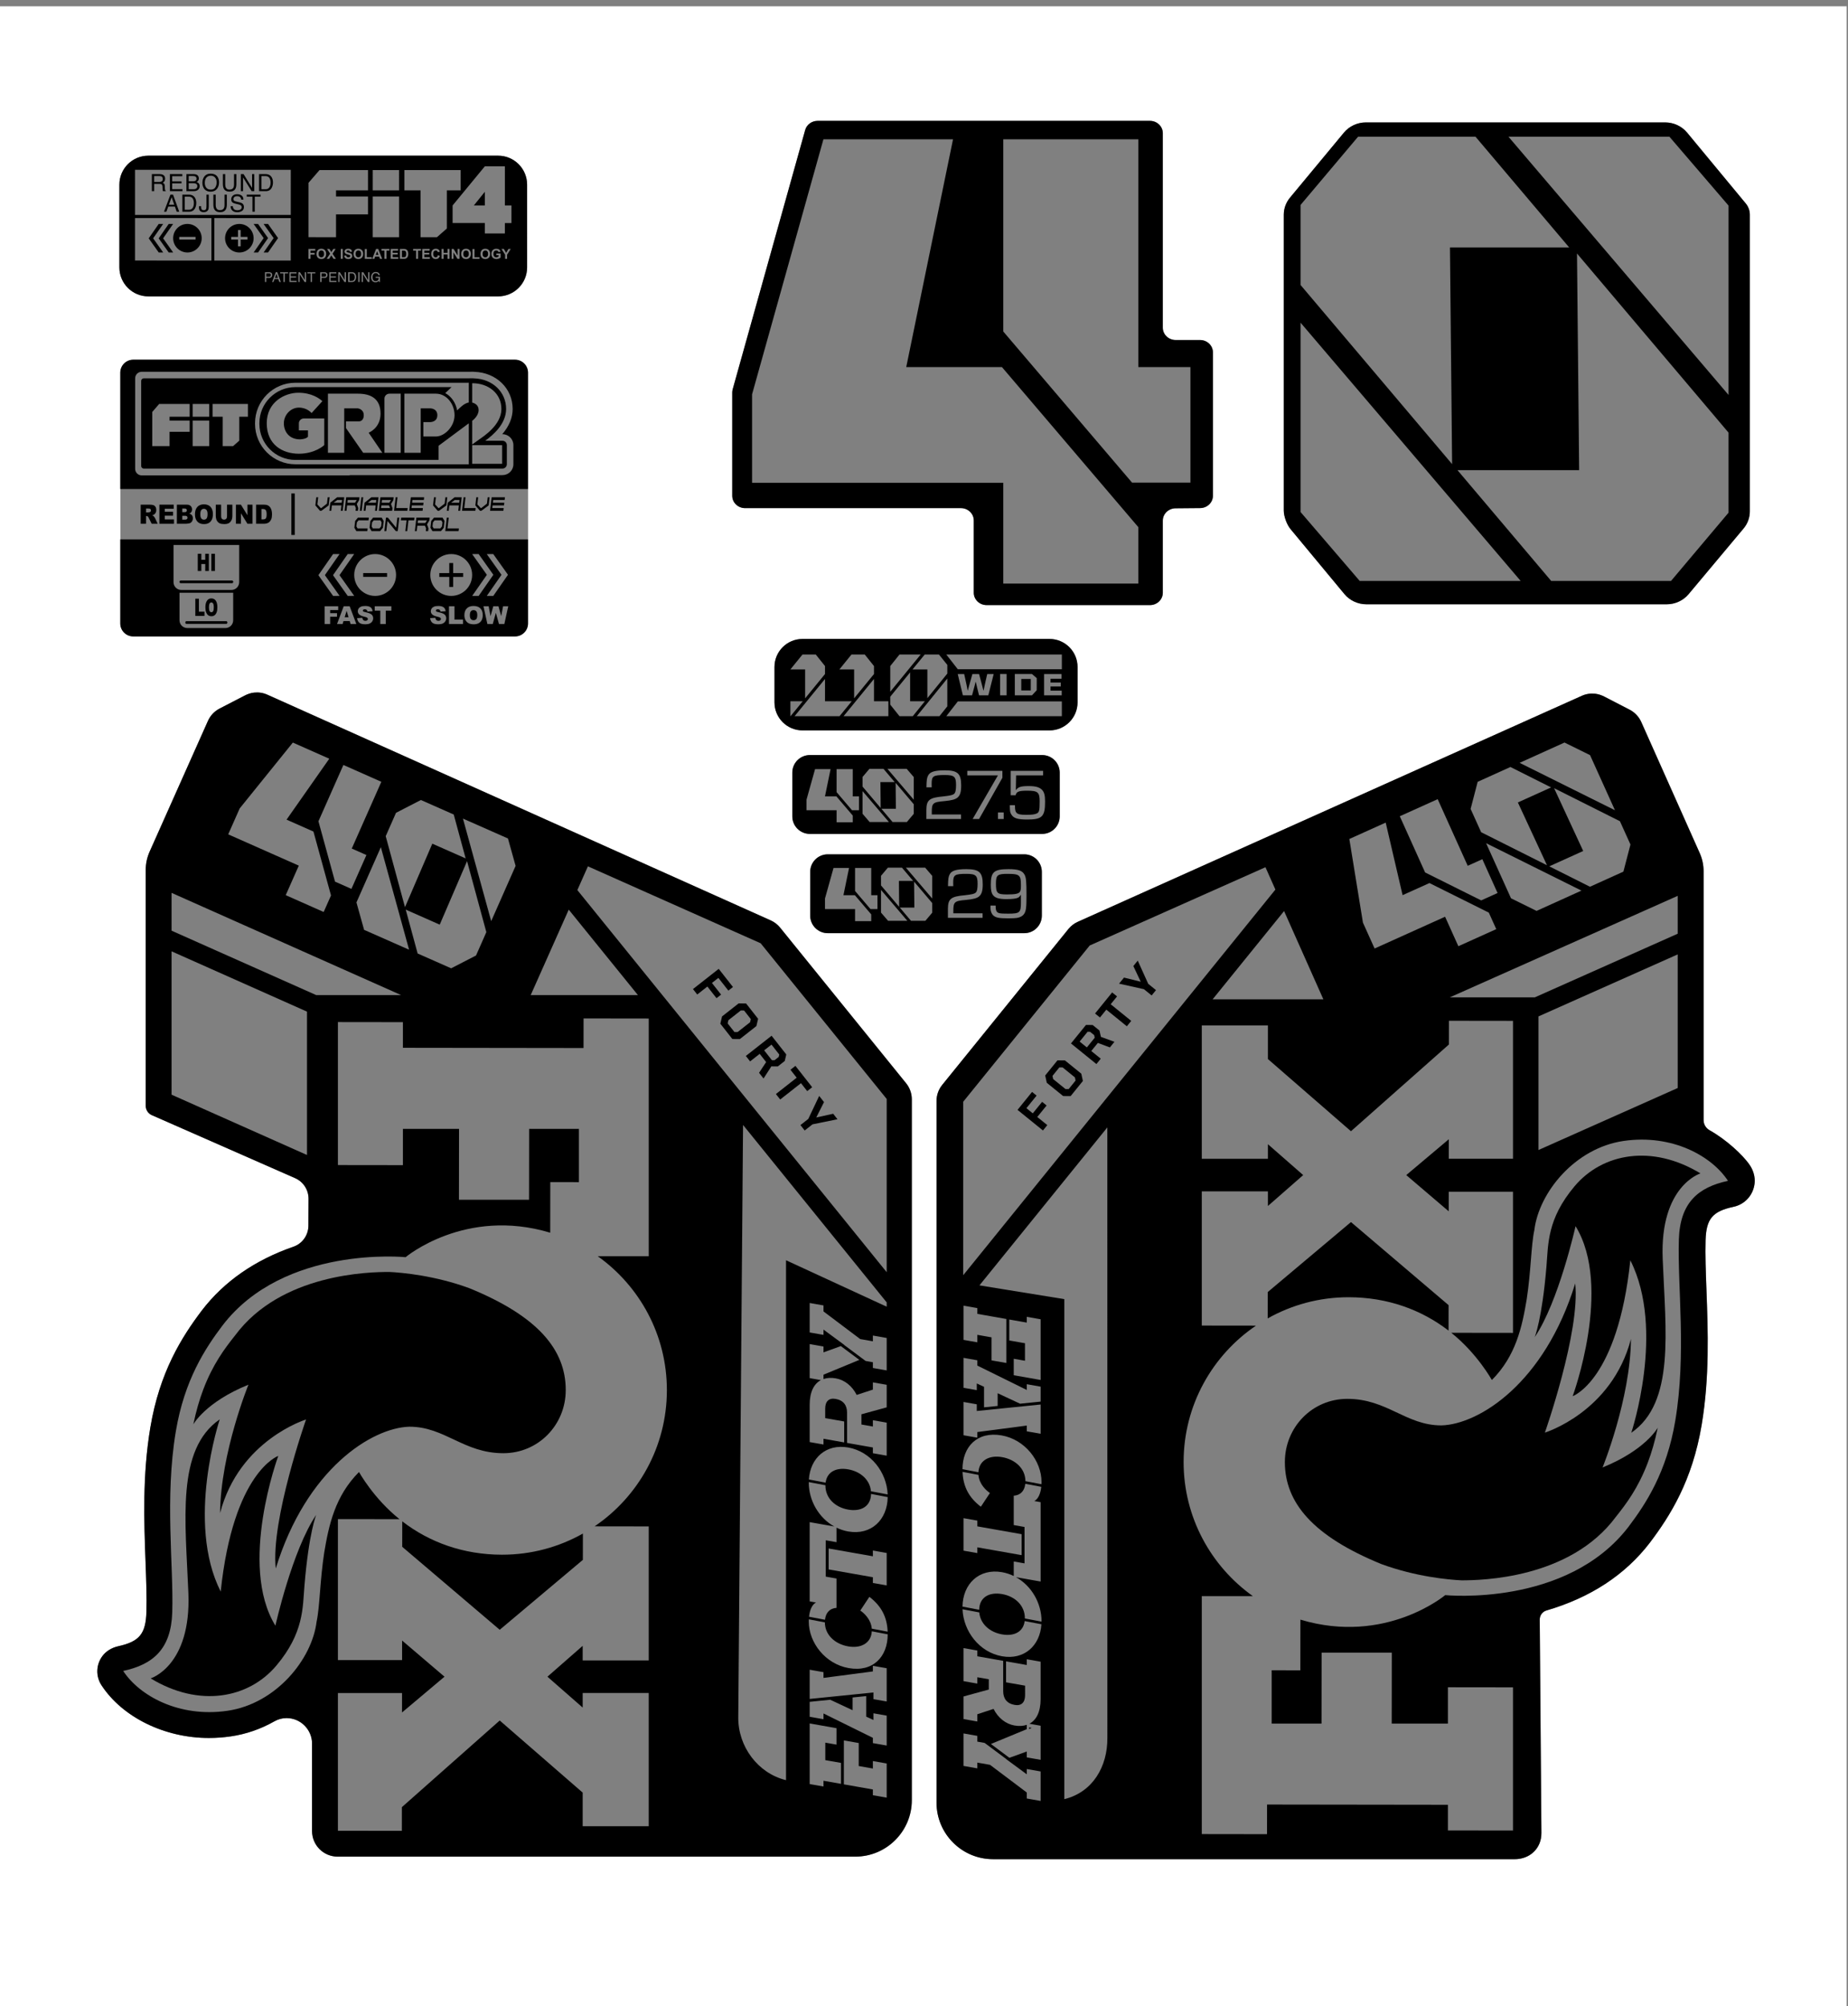 <svg xml:space="preserve" style="enable-background:new 0 0 693.796 752.957;" viewBox="0 0 693.796 752.957" height="752.957px" width="693.796px" y="0px" x="0px" xmlns:xlink="http://www.w3.org/1999/xlink" xmlns="http://www.w3.org/2000/svg" version="1.1">
<rect x="0" y="0" width="693.796" height="752.957" fill="#808080" stroke="none"/>
<style type="text/css">
	.st0{fill:#FFFFFF;}
</style>
<g id="Background">
</g>
<g id="Layer_5">
</g>
<g id="Layer_4">
</g>
<g id="Layer_3">
</g>
<g id="Layer_2">
</g>
<g id="Layer_1">
</g>
<g id="OVERLAY">
	<g>
		<path d="M-0.493,2.361v752.957h693.796V2.361H-0.493z M481.999,80.585c0-2.321,0.819-4.574,2.323-6.387
			l20.248-24.411c2.011-2.425,5.057-3.838,8.277-3.838h112.304c3.22,0,6.265,1.412,8.277,3.838l22.012,26.581
			c0.987,1.193,1.526,2.675,1.526,4.2v111.374c0,2.338-0.83,4.604-2.353,6.424l-20.635,24.643
			c-2.012,2.404-5.044,3.801-8.247,3.801H513.04c-3.22,0-6.266-1.412-8.277-3.836l-20.248-24.411
			c-1.384-1.669-2.516-4.783-2.516-6.92V80.585z M274.934,147.31c0-0.405,0.056-0.809,0.164-1.201l27.219-97.309
			c0.565-2.024,2.478-3.432,4.663-3.432h124.772c2.667,0,4.828,2.074,4.828,4.633v72.988
			c0,2.559,2.162,4.633,4.828,4.633h9.158c2.666,0,4.828,2.075,4.828,4.633v53.814c0,2.542-2.135,4.609-4.784,4.633
			l-9.247,0.081c-2.649,0.024-4.784,2.091-4.784,4.633v27.062c0,2.559-2.162,4.633-4.828,4.633h-61.309
			c-2.667,0-4.828-2.075-4.828-4.633v-27.129c0-2.559-2.162-4.633-4.828-4.633h-81.023
			c-2.666,0-4.828-2.074-4.828-4.633V147.31z M304.074,312.988c-3.637,0-6.585-2.948-6.585-6.585v-16.42
			c0-3.637,2.948-6.585,6.585-6.585h87.215c3.637,0,6.585,2.948,6.585,6.585v16.42c0,3.637-2.948,6.585-6.585,6.585
			H304.074z M391.161,327.24V343.66c0,3.637-2.948,6.585-6.585,6.585h-73.788c-3.637,0-6.585-2.948-6.585-6.585
			v-16.42c0-3.637,2.948-6.585,6.585-6.585h73.788C388.212,320.655,391.161,323.604,391.161,327.24z
			 M394.048,274.139h-92.733c-5.812,0-10.524-4.712-10.524-10.524v-13.275c0-5.812,4.712-10.524,10.524-10.524h92.733
			c5.812,0,10.524,4.711,10.524,10.524v13.275C404.572,269.427,399.86,274.139,394.048,274.139z M44.848,69.309
			c0-6.006,4.869-10.876,10.876-10.876h131.319c6.006,0,10.876,4.869,10.876,10.876v31.055
			c0,6.006-4.869,10.876-10.876,10.876H55.724c-6.006,0-10.876-4.869-10.876-10.876V69.309z M198.257,139.873v94.129
			c0,2.686-2.177,4.863-4.863,4.863H50.05c-2.686,0-4.863-2.177-4.863-4.863v-94.129c0-2.686,2.177-4.863,4.863-4.863
			h143.344C196.08,135.01,198.257,137.187,198.257,139.873z M342.346,675.661c0,11.676-9.5,21.176-21.176,21.176
			h-194.435c-5.265-0.008-9.551-4.299-9.551-9.566v-32.794c0-5.309-4.295-9.629-9.573-9.629
			c-1.611,0-3.154,0.413-4.587,1.226c-5.129,2.906-10.627,4.804-16.339,5.637
			c-2.742,0.4-5.514,0.603-8.238,0.603c-16.63,0-32.455-7.767-40.317-19.787
			c-2.196-3.356-2.083-7.632,0.289-10.895c1.354-1.863,3.497-3.201,6.034-3.764
			c7.925-1.761,10.289-4.649,10.54-12.874c0.165-5.428-0.073-11.877-0.325-18.705
			c-0.565-15.299-1.204-32.617,1.798-50.51c3.49-20.801,11.737-33.883,19.343-43.938
			c8.313-10.849,19.885-18.898,34.389-23.92c3.361-1.163,5.601-4.348,5.618-7.904l0.047-10.062
			c0.015-3.343-1.949-6.383-5.004-7.744l-53.838-23.665c-1.388-0.611-2.286-1.986-2.286-3.503v-88.56
			c0-2.342,0.494-4.659,1.448-6.8l21.917-49.127c0.88-1.976,2.423-3.611,4.344-4.605l9.434-4.878
			c1.097-0.566,2.278-0.98,3.504-1.115c1.736-0.191,3.423,0.07,4.987,0.767l188.984,84.714
			c1.373,0.61,2.598,1.551,3.543,2.717l47.316,58.432c1.38,1.704,2.131,3.829,2.131,6.02V675.661z
			 M658.771,444.004c-0.404,4.418-3.577,8.008-7.891,8.935c-7.917,1.698-10.277,4.508-10.522,12.53
			c-0.164,5.429,0.074,11.884,0.327,18.72c0.565,15.33,1.204,32.693-1.808,50.645
			c-3.508,20.922-11.803,34.08-19.452,44.191c-9.246,12.064-22.312,20.623-38.837,25.439
			c-1.471,0.428-2.499,1.828-2.499,3.405l0.629,80.07c0,1.49-0.258,2.85-0.767,4.052
			c-1.586,3.746-5.223,5.811-9.263,5.811H372.836c-11.69,0-21.203-9.512-21.203-21.202V413.219
			c0-2.194,0.752-4.322,2.134-6.027l47.376-58.503c0.946-1.169,2.173-2.11,3.548-2.722l189.22-84.82
			c1.566-0.697,3.256-0.958,4.993-0.767c1.228,0.135,2.412,0.549,3.509,1.117l9.445,4.884
			c1.924,0.994,3.469,2.633,4.351,4.61l21.944,49.19c0.956,2.142,1.45,4.462,1.45,6.807v93.433
			c0,1.589,0.886,3.025,2.273,3.803c6.117,3.429,12.487,9.222,15.089,13.108
			C658.337,439.383,658.979,441.754,658.771,444.004z" class="st0"></path>
		<g>
			<polygon points="96.878,84.05 95.213,84.057 98.984,89.364 95.222,94.766 96.881,94.767 100.647,89.355"></polygon>
			<path d="M89.856,84.05c-2.959-0-5.359,2.398-5.359,5.358s2.398,5.358,5.358,5.359
				c2.959,0,5.358-2.398,5.358-5.358C95.213,86.449,92.814,84.05,89.856,84.05z M92.91,89.903l-2.555-0
				l-0,2.566h-1.002l0-2.566l-2.555-0l0-0.984l2.555,0v-2.572h1.002v2.572l2.555,0
				L92.91,89.903z"></path>
			<path d="M188.652,165.427h-6.493c2.881-2.087,7.851-6.245,7.851-11.943c0-6.419-5.186-11.308-12.113-11.477
				c-0.1-0.019-0.203-0.029-0.309-0.029c-0.169,0-1.813,0.01-1.929,0.015h-64.612H53.989
				c-0.543,0-0.983,0.44-0.983,0.983v31.914c0,0.542,0.44,0.983,0.983,0.983h57.058h77.264
				c0.046,0,0.342-0.006,0.342-0.006c0.79,0,1.467-0.563,1.61-1.34c0.025-0.135,0.033-0.271,0.024-0.404
				c0.001-0.023,0.002-7.059,0.002-7.059C190.29,166.159,189.556,165.427,188.652,165.427z M177.263,157.94
				l0.025-0.019c0,0,2.403-1.676,2.403-4.024c0-1.841-1.441-2.579-2.428-2.813v-7.242
				c0.047-0.001,0.089-0.005,0.137-0.005c5.812,0,10.842,3.689,10.842,9.669s-6.539,10.172-8.607,11.624
				c-1.286,0.904-2.009,1.439-2.372,1.715V157.94z M71.203,156.411l-7.544-0.001l-0,1.435l7.544,0.001
				l-0.001,4.228l-7.544-0.001l-0.001,5.381l-6.497-0.001l0.001-12.831l2.603-3.014l11.439,0.001L71.203,156.411z
				 M78.535,167.457l-6.211-0.001l0.001-9.609l6.211,0.001L78.535,167.457z M78.536,156.412l-6.211-0.001l0.001-4.801
				l6.211,0.001L78.536,156.412z M93.083,156.414l-3.257-0.001l-0.001,8.99l-2.336,2.055l-3.876-0.001l0.001-11.044
				l-3.812-0.001l0.001-4.801l13.28,0.002L93.083,156.414z M176.002,151.052c-0.698,0.134-1.573,0.509-2.515,1.28
				c-0.685,0.56-1.379,1.218-1.867,1.696c-0.507-2.867-2.19-5.248-4.449-6.485
				c0.136-0.147,1.45-1.388,2.357-2.254h-58.612c-7.474,0-13.533,6.059-13.533,13.533v0.266
				c0,7.474,6.059,13.533,13.533,13.533h53.74v-5.31l11.346-8.434v15.376l-0.072-0.001
				c0.033,0.003,0.065,0.006,0.065,0.006h-65.078c-8.365,0-15.17-6.805-15.17-15.169v-0.266
				c0-8.365,6.805-15.17,15.17-15.17h64.612c0.159-0.004,0.309-0.014,0.473-0.014V151.052z M161.613,153.273
				h-3.667v16.686h-6.117v-22.2h1.862h4.255h1.778h1.889c0.526,0,1.189,0,2.049,0c3.938,0,6.984,3.781,6.984,8.087
				s-3.781,7.981-6.984,7.981c-3.203,0-4.726,0-4.726,0v-5.408h2.676c0,0,2.575,0,2.575-2.573
				S161.613,153.273,161.613,153.273z M150.448,147.759v22.2h-6.117v-20.327c0-1.034,0.838-1.873,1.873-1.873H150.448z
				 M134.355,153.273h-5.121v16.686h-6.117v-22.2h1.851h4.266h5.121c5.121,0,8.513,2.048,8.513,7.509
				s-4.463,7.142-4.463,7.142l5.146,7.549h-7.194l-6.459-9.282v-2.521h4.936c0,0,1.733,0,1.733-2.311
				S134.355,153.273,134.355,153.273z M112.633,164.899c0,0,2.222-0.045,2.985-0.982v-2.377h-3.412v-2.64
				c0-1.016,0.824-1.84,1.84-1.84h1.572h6.117v4.48v5.518c0,0-3.352,3.239-9.529,3.239
				c-6.176,0-12.066-3.422-12.066-11.438c0-8.015,6.826-11.451,11.868-11.451s7.987,2.187,9.013,3.168l-4.05,4.461
				c0,0-1.622-2.052-4.764-2.052c-3.143,0-5.641,2.824-5.641,5.873C106.566,161.909,108.484,164.899,112.633,164.899
				z M188.521,174.073h-11.258v-6.986h11.258V174.073z"></path>
			<path d="M101.403,102.677c-0.109-0.052-0.258-0.077-0.448-0.078h-0.981l-0,1.27l0.981,0
				c0.221,0,0.401-0.047,0.539-0.142c0.138-0.095,0.207-0.262,0.207-0.502
				C101.701,102.957,101.602,102.774,101.403,102.677z"></path>
			<path d="M193.357,135.01H50.013c-2.686,0-4.863,2.177-4.863,4.863v43.671h64.239h1.274h87.556v-43.671
				C198.22,137.187,196.043,135.01,193.357,135.01z M192.743,174.053c0.013,0.311-0.008,0.622-0.065,0.926
				c-0.357,1.935-2.05,3.344-4.024,3.344l-0.342,0.005h-56.802c-0.216,0.068-0.445,0.104-0.68,0.104H53.197
				c-1.356,0-2.456-1.1-2.456-2.456v-33.981c0-1.356,1.099-2.456,2.456-2.456l122.462-0.002
				c0.025-0.003,1.752-0.015,1.929-0.015c0.181,0,0.359,0.012,0.533,0.035c8.19,0.275,14.345,6.236,14.345,13.927
				c0,3.305-1.312,6.481-3.912,9.487h0.099c2.257,0,4.093,1.836,4.093,4.093
				C192.745,172.258,192.745,173.649,192.743,174.053z"></path>
			<path d="M122.147,102.679c-0.109-0.051-0.259-0.077-0.449-0.077h-0.981v1.27l0.981,0
				c0.221,0,0.401-0.047,0.539-0.142c0.138-0.095,0.207-0.262,0.207-0.502
				C122.445,102.959,122.346,102.776,122.147,102.679z"></path>
			<path d="M121.669,95.275c0-0.427-0.093-0.746-0.281-0.956s-0.436-0.315-0.747-0.315s-0.561,0.106-0.751,0.319
				c-0.19,0.213-0.285,0.533-0.285,0.962c0,0.422,0.097,0.742,0.292,0.96s0.443,0.327,0.743,0.327
				s0.546-0.108,0.739-0.324C121.573,96.031,121.669,95.707,121.669,95.275z"></path>
			<polygon points="103.205,104.337 104.356,104.337 103.792,102.717"></polygon>
			<path d="M136.865,188.674l-0.351,3.037h0.714l0.234-2.025h3.571l-0.234,2.025h0.714l0.585-5.062h-2.678
				L136.865,188.674z M141.266,187.661l-0.117,1.012h-3.035l1.367-1.012H141.266z"></path>
			<path d="M129.373,191.711h0.714l0.234-2.025h2.856l0.419,1.012l-0.117,1.012h0.893l0.117-1.012l-0.539-1.519
				l0.889-1.519l0.117-1.012h-4.998L129.373,191.711z M130.554,187.661h3.392l-0.653,1.012h-2.856L130.554,187.661z"></path>
			<path d="M173.339,186.649h-2.678l-2.555,2.025l-0.351,3.037h0.714l0.234-2.025h3.571l-0.234,2.025h0.714
				L173.339,186.649z M172.391,188.674h-3.035l1.367-1.012h1.785L172.391,188.674z"></path>
			<polygon points="167.753,194.284 167.168,199.346 172.167,199.346 172.284,198.333 167.999,198.333 168.467,194.284"></polygon>
			<polygon points="162.93,186.649 162.578,189.694 164.315,191.711 164.844,191.711 167.578,189.686 167.928,186.649 
				167.214,186.649 166.933,189.028 164.782,190.698 164.609,190.698 163.332,189.323 163.644,186.649"></polygon>
			<path d="M132.071,102.603l-0.862-0l-0,2.816h0.867c0.164,0,0.299-0.017,0.405-0.052
				c0.189-0.065,0.344-0.19,0.464-0.374c0.096-0.148,0.165-0.338,0.207-0.569c0.024-0.138,0.037-0.266,0.037-0.385
				c0-0.454-0.088-0.807-0.265-1.058C132.747,102.729,132.463,102.603,132.071,102.603z"></path>
			<polygon points="178.813,186.649 178.461,189.694 180.198,191.711 180.727,191.711 183.461,189.686 183.811,186.649 
				183.097,186.649 182.816,189.028 180.666,190.698 180.492,190.698 179.215,189.323 179.527,186.649"></polygon>
			<path d="M161.602,198.08l0.746,1.266h3.213l1.039-1.266l0.292-2.531l-0.746-1.266h-3.214l-1.039,1.266
				L161.602,198.08z M162.549,196.055l0.623-0.759h2.499l0.448,0.759l-0.175,1.519l-0.623,0.759h-2.499l-0.448-0.759
				L162.549,196.055z"></path>
			<polygon points="189.455,187.661 189.572,186.649 184.574,186.649 183.989,191.711 188.988,191.711 189.105,190.698 
				184.82,190.698 184.937,189.686 189.221,189.686 189.338,188.674 185.054,188.674 185.171,187.661"></polygon>
			<polygon points="174.053,186.649 173.469,191.711 178.467,191.711 178.584,190.698 174.3,190.698 174.767,186.649"></polygon>
			<polygon points="98.958,84.057 102.728,89.364 98.967,94.767 100.625,94.767 104.391,89.356 100.622,84.051"></polygon>
			<path d="M84.289,77.018c0,0.462-0.072,0.829-0.215,1.102c-0.267,0.502-0.77,0.754-1.511,0.754
				c-0.618,0-1.057-0.233-1.318-0.698c-0.176-0.308-0.263-0.694-0.263-1.159l0.001-3.956h-0.876l-0,3.595
				c-0,0.787,0.106,1.393,0.319,1.816c0.388,0.772,1.123,1.159,2.208,1.159c1.084,0,1.821-0.387,2.212-1.159
				c0.213-0.424,0.319-1.029,0.32-1.816l0-3.595h-0.876L84.289,77.018z"></path>
			<path d="M77.515,77.326c0,0.54-0.044,0.907-0.131,1.103c-0.143,0.316-0.446,0.474-0.909,0.474
				c-0.329,0-0.571-0.088-0.727-0.264s-0.233-0.438-0.233-0.786v-0.458l-0.815-0v0.458
				c0,0.665,0.17,1.128,0.511,1.388c0.34,0.26,0.75,0.39,1.23,0.39c0.832,0,1.396-0.273,1.692-0.819
				c0.16-0.299,0.24-0.719,0.24-1.259l0.001-4.492h-0.858L77.515,77.326z"></path>
			<path d="M63.985,73.059l-2.411,6.4h0.889l0.694-1.917l2.511,0l0.668,1.917h0.95l-2.323-6.401H63.985z
				 M63.414,76.837l1.024-2.828l0.985,2.828H63.414z"></path>
			<path d="M71.024,73.06l-2.559-0l-0.001,6.4l2.55,0c1.083,0,1.848-0.485,2.292-1.455
				c0.252-0.549,0.379-1.163,0.379-1.843c0-0.881-0.214-1.603-0.64-2.166C72.566,73.373,71.893,73.06,71.024,73.06z
				 M72.732,76.981c-0.074,0.404-0.194,0.735-0.362,0.994c-0.21,0.322-0.48,0.54-0.81,0.653
				c-0.185,0.06-0.42,0.092-0.708,0.092L69.341,78.72l0.001-4.915l1.504,0c0.685,0,1.181,0.219,1.489,0.657
				c0.309,0.44,0.462,1.055,0.462,1.848C72.796,76.516,72.775,76.74,72.732,76.981z"></path>
			<path d="M74.527,68.729c-0.163-0.157-0.408-0.298-0.736-0.423c0.224-0.113,0.395-0.238,0.514-0.375
				c0.229-0.259,0.344-0.59,0.344-0.993c0-0.346-0.093-0.65-0.28-0.915c-0.319-0.447-0.855-0.671-1.61-0.671
				l-2.768-0l-0.001,6.4l2.723,0c0.848,0,1.466-0.25,1.855-0.749
				c0.26-0.334,0.39-0.708,0.39-1.12C74.958,69.392,74.814,69.007,74.527,68.729z M70.841,66.074h1.563
				c0.382,0,0.669,0.041,0.863,0.122c0.343,0.145,0.515,0.428,0.515,0.846c0,0.415-0.162,0.703-0.485,0.862
				c-0.206,0.102-0.493,0.152-0.863,0.152h-1.594L70.841,66.074z M73.875,70.55
				c-0.229,0.308-0.611,0.462-1.148,0.462h-1.887l0-2.253h1.738c0.366,0,0.661,0.045,0.884,0.135
				c0.419,0.169,0.629,0.485,0.629,0.95C74.091,70.119,74.019,70.355,73.875,70.55z"></path>
			<polygon points="92.62,73.825 94.777,73.825 94.776,79.463 95.652,79.463 95.652,73.825 97.809,73.826 
				97.809,73.063 92.62,73.062"></polygon>
			<path d="M88.419,70.764c0.213-0.424,0.32-1.029,0.32-1.816l0.001-3.595h-0.876l-0.001,3.956
				c0,0.462-0.072,0.829-0.215,1.103c-0.267,0.502-0.77,0.754-1.511,0.754c-0.618,0-1.057-0.232-1.318-0.697
				c-0.176-0.308-0.263-0.695-0.263-1.159l0.001-3.956h-0.876l-0.001,3.595c0,0.787,0.106,1.393,0.319,1.816
				c0.388,0.772,1.123,1.159,2.208,1.159C87.291,71.923,88.029,71.537,88.419,70.764z"></path>
			<path d="M90.983,76.369c-0.228-0.171-0.551-0.307-0.971-0.405l-0.87-0.204
				c-0.585-0.14-0.961-0.256-1.127-0.349c-0.253-0.145-0.38-0.375-0.38-0.689c0-0.285,0.107-0.535,0.322-0.75
				s0.567-0.322,1.057-0.322c0.607,0,1.038,0.167,1.291,0.501c0.136,0.184,0.226,0.446,0.268,0.789l0.815,0
				c0-0.712-0.228-1.23-0.685-1.554c-0.457-0.323-1.011-0.485-1.664-0.485c-0.71-0-1.258,0.184-1.645,0.552
				c-0.387,0.369-0.581,0.841-0.581,1.416c-0,0.532,0.197,0.932,0.591,1.198
				c0.228,0.154,0.616,0.295,1.165,0.423l0.84,0.197c0.456,0.107,0.79,0.233,1.004,0.379
				c0.211,0.148,0.317,0.397,0.317,0.745c0,0.465-0.249,0.787-0.747,0.968c-0.258,0.093-0.543,0.139-0.856,0.139
				c-0.7-0-1.188-0.212-1.465-0.636c-0.145-0.227-0.228-0.521-0.248-0.885h-0.815
				c-0.008,0.691,0.206,1.239,0.646,1.643c0.439,0.407,1.047,0.61,1.823,0.611c0.666,0,1.25-0.152,1.753-0.458
				c0.503-0.304,0.754-0.811,0.754-1.52C91.574,77.102,91.377,76.669,90.983,76.369z"></path>
			<polygon points="141.58,94.296 141.076,95.679 142.094,95.679"></polygon>
			<path d="M62.231,71.607c-0.133-0.059-0.227-0.19-0.279-0.393c-0.032-0.119-0.052-0.301-0.061-0.544l-0.03-0.858
				c-0.015-0.372-0.085-0.641-0.211-0.807c-0.127-0.165-0.315-0.299-0.565-0.401
				c0.285-0.148,0.506-0.344,0.665-0.589s0.238-0.558,0.238-0.94c0-0.735-0.295-1.239-0.885-1.513
				c-0.311-0.142-0.706-0.213-1.185-0.213l-2.91-0l-0.001,6.4h0.867l0-2.745l1.917,0
				c0.344,0,0.597,0.039,0.758,0.118c0.282,0.142,0.433,0.422,0.453,0.841l0.052,1.067
				c0.012,0.25,0.026,0.418,0.043,0.505c0.018,0.088,0.041,0.159,0.07,0.214l1.063,0V71.607z M60.762,68.039
				c-0.231,0.162-0.543,0.244-0.939,0.244l-1.949-0l0-2.188l2.059,0c0.288,0,0.519,0.043,0.691,0.131
				c0.322,0.165,0.483,0.476,0.483,0.932C61.108,67.583,60.992,67.876,60.762,68.039z"></path>
			<path d="M152.225,96.336c0.08-0.072,0.146-0.192,0.197-0.36c0.051-0.167,0.076-0.395,0.076-0.683
				c0-0.289-0.025-0.51-0.076-0.663c-0.051-0.154-0.122-0.275-0.214-0.361c-0.091-0.087-0.208-0.145-0.349-0.175
				c-0.105-0.024-0.311-0.035-0.618-0.035h-0.338l-0.001,2.469h0.562c0.21,0,0.362-0.012,0.456-0.035
				C152.043,96.461,152.144,96.409,152.225,96.336z"></path>
			<path d="M182.205,94.011c-0.311-0-0.561,0.106-0.751,0.319c-0.19,0.213-0.285,0.533-0.285,0.962
				c0,0.422,0.097,0.742,0.292,0.96s0.443,0.327,0.743,0.327s0.547-0.108,0.739-0.324
				c0.193-0.216,0.289-0.54,0.289-0.972c0-0.427-0.094-0.746-0.281-0.956
				C182.764,94.115,182.515,94.011,182.205,94.011z"></path>
			<path d="M174.969,94.01c-0.31,0-0.56,0.106-0.751,0.319s-0.285,0.533-0.285,0.962
				c-0,0.422,0.097,0.742,0.292,0.96s0.443,0.327,0.743,0.327c0.3,0,0.547-0.108,0.739-0.324
				c0.193-0.216,0.289-0.54,0.289-0.972c0-0.427-0.094-0.746-0.281-0.956S175.28,94.01,174.969,94.01z"></path>
			<polygon points="182.021,71.984 177.894,77.116 182.02,77.116"></polygon>
			<path d="M134.54,96.573c0.3,0,0.547-0.108,0.739-0.324c0.192-0.216,0.289-0.54,0.289-0.972
				c0-0.427-0.094-0.746-0.281-0.956c-0.188-0.21-0.436-0.315-0.747-0.315c-0.311,0-0.561,0.106-0.751,0.319
				c-0.19,0.213-0.285,0.533-0.285,0.962c0,0.422,0.097,0.742,0.292,0.96
				C133.992,96.464,134.24,96.573,134.54,96.573z"></path>
			<polygon points="68.497,70.989 64.632,70.988 64.632,68.818 68.144,68.819 68.144,68.078 64.632,68.078 
				64.633,66.135 68.432,66.135 68.432,65.351 63.788,65.351 63.787,71.751 68.497,71.751"></polygon>
			<polygon points="91.248,66.589 94.487,71.754 95.461,71.754 95.462,65.354 94.634,65.354 94.634,70.525 
				91.442,65.353 90.421,65.353 90.42,71.754 91.248,71.754"></polygon>
			<polygon points="76.769,229.582 74.672,229.582 74.672,224.707 73.33,224.707 73.33,231.174 76.769,231.174"></polygon>
			<rect height="1.43" width="8.957" y="215.09" x="136.359"></rect>
			<polygon points="168.671,220.296 170.139,220.296 170.14,216.534 173.884,216.534 173.885,215.092 170.14,215.091 
				170.14,211.321 168.672,211.321 168.672,215.091 164.927,215.091 164.927,216.534 168.671,216.534"></polygon>
			<path d="M177.778,228.993c-0.415,0-0.748,0.147-0.999,0.44c-0.252,0.294-0.377,0.779-0.377,1.457
				c0,0.672,0.125,1.154,0.374,1.448c0.25,0.293,0.589,0.44,1.019,0.44c0.442,0,0.784-0.144,1.026-0.432
				s0.363-0.804,0.363-1.548c0-0.626-0.127-1.084-0.379-1.373C178.553,229.137,178.21,228.993,177.778,228.993z"></path>
			<path d="M67.876,218.896h19.188c0.279,0,0.506-0.227,0.506-0.506c0-0.28-0.226-0.506-0.506-0.506H67.876
				c-0.279,0-0.506,0.227-0.506,0.506C67.37,218.669,67.597,218.896,67.876,218.896z"></path>
			<path d="M69.975,234.159H84.964c0.218,0,0.395-0.227,0.395-0.506c0-0.279-0.177-0.506-0.395-0.506H69.975
				c-0.218,0-0.395,0.227-0.395,0.506C69.58,233.932,69.757,234.159,69.975,234.159z"></path>
			<rect height="6.467" width="1.346" y="207.842" x="79.349"></rect>
			<polygon points="75.587,211.694 77.055,211.694 77.055,214.31 78.403,214.31 78.403,207.842 77.055,207.842 
				77.055,210.106 75.587,210.106 75.587,207.842 74.244,207.842 74.244,214.31 75.587,214.31"></polygon>
			<path d="M99.819,65.354l-2.559-0l-0.001,6.4l2.55,0c1.083,0,1.848-0.485,2.292-1.455
				c0.252-0.549,0.378-1.163,0.378-1.843c0-0.881-0.214-1.603-0.64-2.166
				C101.361,65.667,100.688,65.354,99.819,65.354z M101.527,69.275c-0.074,0.404-0.194,0.735-0.362,0.994
				c-0.211,0.322-0.48,0.54-0.81,0.653c-0.185,0.06-0.42,0.092-0.708,0.092l-1.512-0l0.001-4.915
				l1.504,0c0.685,0,1.181,0.219,1.489,0.657c0.309,0.44,0.462,1.055,0.462,1.848
				C101.591,68.811,101.57,69.034,101.527,69.275z"></path>
			<polygon points="129.402,231.667 130.863,231.667 130.129,229.274"></polygon>
			<path d="M78.187,230.936c0.321,0.232,0.727,0.348,1.217,0.348c0.482,0,0.885-0.134,1.208-0.403
				c0.323-0.269,0.57-0.645,0.741-1.129c0.171-0.484,0.256-1.104,0.256-1.86c0-1.041-0.196-1.851-0.587-2.429
				c-0.391-0.577-0.949-0.866-1.672-0.866c-0.706,0-1.256,0.294-1.651,0.882c-0.395,0.588-0.593,1.41-0.593,2.466
				c0,0.755,0.1,1.385,0.299,1.888C77.606,230.337,77.866,230.704,78.187,230.936z M78.695,226.538
				c0.164-0.285,0.381-0.428,0.652-0.428c0.283,0,0.507,0.141,0.671,0.421c0.165,0.281,0.248,0.726,0.248,1.335
				c0,0.724-0.079,1.225-0.237,1.504c-0.158,0.28-0.381,0.419-0.67,0.419c-0.281,0-0.502-0.143-0.665-0.428
				c-0.163-0.285-0.245-0.754-0.245-1.407C78.449,227.295,78.531,226.823,78.695,226.538z"></path>
			<path d="M397.837,306.403v-16.42c0-3.637-2.948-6.585-6.585-6.585h-87.215c-3.637,0-6.585,2.948-6.585,6.585
				v16.42c0,3.637,2.948,6.585,6.585,6.585h87.215C394.889,312.988,397.837,310.04,397.837,306.403z M323.823,291.627
				l2.584-3.066h5.279l4.21,4.975h-5.358l0.096,9.736l-6.811-8.049V291.627z M320.151,308.639h-6.07v-4.528
				h-11.289v-3.976l3.206-11.457h5.825l-2.103,10.234h4.301l6.129,7.191V308.639z M322.493,304.103h-2.624
				l-5.789-6.792v-8.634h6.07v10.234h2.342V304.103z M332.744,308.519h-6.265l-2.657-3.095v-8.508l9.892,11.603
				H332.744z M343.058,305.453l-2.584,3.066h-5.388l-4.21-4.975h5.467l-0.097-9.736l6.811,8.049V305.453z
				 M343.058,300.164l-9.892-11.603h0.97h6.265l2.657,3.095V300.164z M360.8,305.693v1.708h-13.015v-3.39
				c0.027-3.769,1.111-4.637,6.399-5.098c2.63-0.298,3.498-0.515,4.013-0.948
				c0.515-0.488,0.732-1.438,0.732-3.362c0-3.092-0.678-3.715-4.176-3.715c-4.447,0-4.989,0.379-4.989,3.335
				c0,0.217,0,0.65,0.027,1.274h-1.98c0.054-2.793,0.163-3.579,0.678-4.501c0.732-1.329,2.522-1.871,6.182-1.871
				c4.88,0,6.182,1.193,6.182,5.722c0,2.386-0.38,3.633-1.329,4.474c-0.814,0.705-2.115,1.084-4.935,1.355
				c-4.42,0.38-4.799,0.705-4.772,4.42v0.597H360.8z M365.162,307.401l9.49-16.377h-11.497v-1.709h13.178v2.603
				l-8.758,15.482H365.162z M376.818,307.401h-2.142v-2.468h2.142V307.401z M385.737,307.591
				c-3.661,0-5.179-0.461-6.019-1.844c-0.515-0.814-0.596-1.247-0.596-3.524h1.925
				c0,1.681,0.136,2.358,0.569,2.819c0.515,0.569,1.519,0.787,3.606,0.787c2.115,0,3.172-0.136,3.959-0.488
				c0.976-0.434,1.139-1.112,1.139-4.609c0-3.362-0.705-3.959-4.609-3.959c-3.227,0-4.095,0.325-4.42,1.708h-1.844
				v-9.165h12.174v1.709h-10.141l-0.108,5.504h0.054c0.84-1.166,1.871-1.491,4.826-1.491
				c2.44,0,3.905,0.406,4.854,1.302c0.922,0.922,1.248,2.088,1.248,4.555
				C392.354,306.479,391.242,307.591,385.737,307.591z"></path>
			<path d="M378.27,327.981c-3.823,0-4.365,0.461-4.365,3.688c0,3.579,0.461,4.04,4.23,4.04
				c3.064,0,4.338-0.272,4.799-1.03c0.271-0.461,0.352-1.003,0.352-2.332c0-2.142-0.136-2.874-0.651-3.498
				C382.067,328.197,381.036,327.981,378.27,327.981z"></path>
			<path d="M279.726,190.716h81.023c2.667,0,4.828,2.075,4.828,4.633v27.129c0,2.559,2.162,4.633,4.828,4.633h61.309
				c2.667,0,4.828-2.075,4.828-4.633v-27.062c0-2.542,2.135-4.609,4.784-4.633l9.247-0.081
				c2.649-0.024,4.784-2.091,4.784-4.633v-53.814c0-2.559-2.162-4.633-4.828-4.633h-9.158
				c-2.666,0-4.828-2.074-4.828-4.633V50.001c0-2.559-2.162-4.633-4.828-4.633H306.943
				c-2.185,0-4.098,1.408-4.663,3.432l-27.219,97.309c-0.108,0.392-0.164,0.796-0.164,1.201v38.773
				C274.897,188.642,277.059,190.716,279.726,190.716z M376.655,52.289h50.703v85.489h19.566v43.367h-21.916
				l-48.353-56.73V52.289z M282.353,147.99l26.784-95.702h48.66l-17.567,85.49h35.928l51.199,60.07v21.182h-50.701
				v-37.826h-94.302V147.99z"></path>
			<path d="M139.043,195.549l-0.292,2.531l0.746,1.266h3.213l1.039-1.266l0.292-2.531l-0.746-1.266h-3.214
				L139.043,195.549z M142.821,195.296l0.448,0.759l-0.175,1.519l-0.623,0.759h-2.499l-0.448-0.759l0.175-1.519
				l0.623-0.759H142.821z"></path>
			<path d="M310.751,320.655c-3.637,0-6.585,2.948-6.585,6.585V343.66c0,3.637,2.948,6.585,6.585,6.585h73.788
				c3.637,0,6.585-2.948,6.585-6.585v-16.42c0-3.637-2.948-6.585-6.585-6.585H310.751z M330.757,328.719l2.584-3.066
				h5.279l4.21,4.975h-5.358l0.096,9.736l-6.811-8.049V328.719z M327.085,345.731h-6.07v-4.528h-11.289v-3.976
				l3.206-11.457h5.825l-2.103,10.234h4.301l6.129,7.191V345.731z M329.427,341.195h-2.623l-5.789-6.791v-8.635h6.07
				v10.234h2.342V341.195z M339.679,345.611h-6.265l-2.657-3.095v-8.508l9.891,11.603H339.679z M349.993,342.545
				l-2.584,3.066h-5.388l-4.21-4.975h5.467l-0.096-9.736l6.811,8.049V342.545z M349.993,337.256l-9.891-11.603h0.97
				h6.265l2.657,3.095V337.256z M368.893,342.785v1.708H355.878v-3.39c0.027-3.769,1.111-4.637,6.399-5.098
				c2.63-0.298,3.498-0.515,4.013-0.948c0.515-0.488,0.732-1.438,0.732-3.362c0-3.092-0.678-3.715-4.176-3.715
				c-4.447,0-4.989,0.379-4.989,3.335c0,0.217,0,0.65,0.027,1.274h-1.98c0.054-2.793,0.163-3.579,0.678-4.501
				c0.732-1.329,2.522-1.871,6.182-1.871c4.88,0,6.182,1.193,6.182,5.722c0,2.386-0.38,3.633-1.329,4.474
				c-0.814,0.705-2.115,1.084-4.935,1.355c-4.42,0.38-4.799,0.705-4.772,4.42v0.597H368.893z M385.375,336.114
				c0,4.528-0.163,5.749-0.841,6.833c-0.542,0.814-1.437,1.356-2.684,1.573c-0.57,0.108-1.735,0.162-3.2,0.162
				c-3.444,0-4.664-0.217-5.64-1.003c-0.732-0.597-1.165-1.735-1.165-3.037c0-0.136,0-0.434,0.027-0.759h1.925
				c0,1.22,0.081,1.735,0.379,2.196c0.461,0.705,1.139,0.841,4.284,0.841c4.447,0,4.827-0.352,4.827-4.339v-2.711
				h-0.054c-0.407,0.623-0.678,0.894-1.085,1.084c-0.759,0.352-2.196,0.516-4.365,0.516
				c-2.576,0-4.04-0.407-4.881-1.383c-0.678-0.814-0.922-1.926-0.922-4.067c0-4.772,1.193-5.803,6.67-5.803
				c3.633,0,5.152,0.542,5.992,2.061C385.239,329.391,385.375,330.719,385.375,336.114z"></path>
			<path d="M404.535,263.615v-13.275c0-5.812-4.712-10.524-10.524-10.524h-92.733c-5.812,0-10.524,4.711-10.524,10.524
				v13.275c0,5.812,4.712,10.524,10.524,10.524h92.733C399.823,274.139,404.535,269.427,404.535,263.615z
				 M352.511,245.662l3.139,3.89v3.258l-7.485,9.232v-10.78h-2.719h-0.454h-2.406l4.577-5.6H352.511z
				 M334.233,249.988l3.461-4.326h7.3h0.454h0.202l-11.415,13.966V249.988z M319.669,245.662h4.993l3.461,4.326
				v2.991l-7.458,9.125v-7.757v-0.457v-2.628h-2.83h-0.454h-2.252L319.669,245.662z M301.278,245.662h4.993
				l3.461,4.326v2.991l-7.458,9.125v-7.757v-0.457v-2.628h-2.83h-0.454h-2.252L301.278,245.662z M296.738,268.799
				v-5.6h1.78h0.454h2.406l-4.577,5.6H296.738z M315.129,268.799h-5.397v0h-10.76h-0.454h-0.201
				l11.415-13.966v8.366h5.397h1.78h0.454h2.406l-4.577,5.6H315.129z M333.52,268.799h-5.397v0h-10.76h-0.454
				h-0.202l11.415-13.966v8.366h5.397V268.799z M337.693,268.799l-3.461-4.325v-2.991l7.458-9.125v7.757v0.457v2.628
				h2.83h0.454h2.252l-4.54,5.6H337.693z M344.974,268.8h-0.454h-0.324l11.453-14.127v8.526v0.804v1.108
				l-2.951,3.689H344.974z M398.651,268.799h-43.375l4.32-5.538h39.055V268.799z M359.558,252.977h2.424l0.677,3.083
				l0.325,1.547c0.108,0.504,0.203,1.008,0.298,1.535h0.095l0.19-0.768l0.203-0.768l0.433-1.547l0.867-3.083
				h2.492l0.84,3.083c0.271,1.031,0.447,1.69,0.514,2.003c0.095,0.359,0.176,0.707,0.271,1.079h0.082
				c0.203-1.02,0.42-2.039,0.663-3.082l0.705-3.083h2.424l-2.018,8h-3.48l-0.623-2.507
				c-0.217-0.827-0.406-1.667-0.596-2.507h-0.095c-0.027,0.12-0.095,0.397-0.149,0.624
				c-0.081,0.359-0.135,0.6-0.149,0.636c-0.109,0.42-0.217,0.827-0.338,1.247l-0.677,2.507h-3.44
				L359.558,252.977z M375.478,260.977v-8h2.424v8H375.478z M380.992,260.977v-8h6.446l1.788,1.546l-0.013,4.548
				l-1.774,1.905H380.992z M398.249,256.179v1.476h-3.846v1.56h4.198v1.763h-6.622v-8h6.54v1.764h-4.117v1.438
				H398.249z M398.651,251.2h-39.055l-4.32-5.538h43.375V251.2z"></path>
			<rect height="4.306" width="3.565" y="254.837" x="383.416"></rect>
			<path d="M58.449,192.432c0.153-0.288,0.23-0.632,0.23-1.029c0-0.456-0.1-0.844-0.301-1.161
				c-0.201-0.318-0.465-0.536-0.793-0.653s-0.801-0.176-1.421-0.176h-3.344v7.169h2.015v-2.91h0.177
				c0.183,0,0.347,0.056,0.491,0.167c0.106,0.085,0.228,0.269,0.363,0.553l1.072,2.19h2.267l-0.972-2.077
				c-0.047-0.104-0.141-0.253-0.281-0.445c-0.141-0.193-0.248-0.318-0.321-0.377
				c-0.109-0.088-0.283-0.177-0.522-0.265c0.298-0.075,0.533-0.17,0.705-0.283
				C58.084,192.955,58.295,192.72,58.449,192.432z M56.538,191.995c-0.084,0.12-0.192,0.195-0.326,0.225
				c-0.263,0.065-0.44,0.098-0.531,0.098H54.835v-1.457h0.881c0.366,0,0.615,0.061,0.748,0.185
				c0.133,0.124,0.2,0.302,0.2,0.533C56.664,191.735,56.622,191.874,56.538,191.995z"></path>
			<path d="M504.726,222.972c2.011,2.424,5.057,3.836,8.277,3.836h112.69c3.203,0,6.235-1.397,8.247-3.801
				l20.635-24.643c1.523-1.819,2.353-4.085,2.353-6.424V80.568c0-1.526-0.538-3.007-1.525-4.2l-22.012-26.581
				c-2.012-2.425-5.057-3.838-8.277-3.838H512.81c-3.22,0-6.267,1.412-8.277,3.838l-20.248,24.411
				c-1.504,1.813-2.323,4.066-2.323,6.387v111.057c0,2.137,1.132,5.251,2.516,6.92L504.726,222.972z M648.949,192.421
				l-21.588,25.612h-45.005l-35.167-41.559h45.669l-0.806-81.329l56.897,67.237V192.421z M574.425,51.313h52.33
				l22.195,25.854v71.071l-82.626-96.925H574.425z M488.271,76.925l21.588-25.612h44.094l35.167,41.559h-44.758
				l0.806,81.329l-56.897-67.237V76.925z M488.271,121.108l82.626,96.925h-8.101h-52.33l-22.195-25.854V121.108z"></path>
			<polygon points="148.524,186.649 147.939,191.711 152.938,191.711 153.055,190.698 148.77,190.698 149.238,186.649"></polygon>
			<path d="M161.326,194.284h-4.998l-0.585,5.062h0.714l0.234-2.025h2.856l0.419,1.012l-0.117,1.012h0.892
				l0.117-1.012l-0.539-1.519l0.889-1.519L161.326,194.284z M159.664,196.308h-2.856l0.117-1.012h3.392
				L159.664,196.308z"></path>
			<polygon points="135.67,186.649 135.085,191.711 135.799,191.711 136.384,186.649"></polygon>
			<polygon points="133.33,195.549 133.038,198.08 133.784,199.346 137.89,199.346 138.007,198.333 134.258,198.333 
				133.81,197.574 133.986,196.055 134.609,195.296 138.358,195.296 138.474,194.284 134.369,194.284"></polygon>
			<polygon points="153.652,191.711 158.65,191.711 158.767,190.698 154.483,190.698 154.6,189.686 158.884,189.686 
				159.001,188.674 154.717,188.674 154.834,187.661 159.118,187.661 159.235,186.649 154.237,186.649"></polygon>
			<path d="M128.658,191.711l0.585-5.062h-2.678l-2.555,2.025l-0.351,3.037h0.714l0.234-2.025h3.57l-0.234,2.025
				H128.658z M125.26,188.674l1.367-1.012h1.785l-0.117,1.012H125.26z"></path>
			<polygon points="144.902,194.284 144.317,199.346 145.031,199.346 145.47,195.549 148.602,199.346 149.315,199.346 
				149.9,194.284 149.186,194.284 148.748,198.08 145.616,194.284"></polygon>
			<path d="M142.227,191.711h4.998l0.117-1.012l-0.539-1.519l0.889-1.519l0.117-1.012h-4.998L142.227,191.711z
				 M143.408,187.661h3.392l-0.653,1.012h-2.856L143.408,187.661z M143.174,189.686h2.856l0.419,1.012h-3.392
				L143.174,189.686z"></path>
			<polygon points="150.498,195.296 152.639,195.296 152.172,199.346 152.886,199.346 153.354,195.296 155.496,195.296 
				155.613,194.284 150.614,194.284"></polygon>
			<polygon points="65.22,190.943 65.22,189.413 59.843,189.413 59.843,196.582 65.317,196.582 65.317,194.958 
				61.854,194.958 61.854,193.544 64.976,193.544 64.976,192.083 61.854,192.083 61.854,190.943"></polygon>
			<path d="M81.013,189.413v4.271c0,0.352,0.062,0.756,0.185,1.212c0.077,0.283,0.219,0.559,0.428,0.825
				c0.208,0.268,0.438,0.474,0.689,0.618c0.251,0.145,0.563,0.242,0.936,0.291s0.718,0.073,1.034,0.073
				c0.546,0,1.014-0.08,1.404-0.239c0.281-0.114,0.549-0.311,0.804-0.594s0.443-0.611,0.562-0.987
				c0.12-0.376,0.18-0.776,0.18-1.199v-4.271h-2.002v4.373c0,0.398-0.098,0.704-0.294,0.921
				s-0.467,0.325-0.812,0.325c-0.349,0-0.621-0.11-0.817-0.33s-0.294-0.525-0.294-0.916v-4.373H81.013z"></path>
			<path d="M72.103,191.198c0-0.506-0.168-0.93-0.503-1.272c-0.335-0.343-0.815-0.514-1.441-0.514h-3.755v7.169
				h3.463c0.148,0,0.447-0.032,0.899-0.098c0.34-0.049,0.594-0.127,0.762-0.235
				c0.272-0.172,0.486-0.407,0.643-0.704c0.156-0.296,0.234-0.631,0.234-1.002c0-0.457-0.11-0.836-0.33-1.137
				c-0.22-0.302-0.564-0.515-1.03-0.639c0.307-0.117,0.54-0.277,0.7-0.479
				C71.983,191.985,72.103,191.622,72.103,191.198z M68.427,190.865h0.886c0.304,0,0.517,0.059,0.64,0.176
				s0.184,0.28,0.184,0.489c0,0.225-0.061,0.398-0.184,0.516c-0.123,0.119-0.34,0.179-0.653,0.179h-0.872
				V190.865z M70.18,194.838c-0.142,0.135-0.385,0.203-0.731,0.203h-1.023v-1.453h1.019
				c0.351,0,0.597,0.065,0.737,0.193c0.14,0.129,0.21,0.299,0.21,0.511
				C70.393,194.521,70.322,194.703,70.18,194.838z"></path>
			<polygon points="118.748,186.649 118.396,189.694 120.133,191.711 120.662,191.711 123.395,189.686 123.746,186.649 
				123.032,186.649 122.751,189.028 120.6,190.698 120.427,190.698 119.149,189.323 119.462,186.649"></polygon>
			<path d="M45.15,234.002c0,2.686,2.177,4.863,4.863,4.863H193.357c2.686,0,4.863-2.177,4.863-4.863V202.45h-87.556
				v-0.047l-0.026,0.047h-1.248h-0.026H45.15V234.002z M126.527,231.485h-2.578v2.719h-2.065v-6.654h5.083v1.43
				h-3.019v1.162h2.578V231.485z M131.623,234.204l-0.333-1.099h-2.334l-0.325,1.099h-2.099l2.501-6.654h2.243
				l2.501,6.654H131.623z M139.754,233.218c-0.236,0.36-0.566,0.634-0.989,0.819
				c-0.424,0.186-0.958,0.279-1.603,0.279c-1.131,0-1.915-0.218-2.351-0.653c-0.435-0.435-0.682-0.989-0.74-1.661
				l1.956-0.123c0.043,0.318,0.129,0.56,0.259,0.727c0.212,0.27,0.515,0.404,0.908,0.404
				c0.293,0,0.52-0.069,0.679-0.207s0.238-0.297,0.238-0.478c0-0.173-0.076-0.327-0.227-0.463
				c-0.151-0.137-0.502-0.265-1.053-0.386c-0.902-0.203-1.545-0.473-1.929-0.809
				c-0.387-0.336-0.581-0.764-0.581-1.284c0-0.342,0.099-0.665,0.297-0.969c0.198-0.305,0.496-0.543,0.894-0.718
				c0.398-0.174,0.943-0.261,1.636-0.261c0.851,0,1.498,0.158,1.945,0.475c0.446,0.316,0.711,0.819,0.796,1.509
				l-1.938,0.113c-0.052-0.299-0.16-0.517-0.325-0.653c-0.165-0.136-0.393-0.204-0.683-0.204
				c-0.239,0-0.419,0.051-0.54,0.152s-0.182,0.225-0.182,0.369c0,0.106,0.05,0.202,0.15,0.286
				c0.097,0.088,0.327,0.17,0.69,0.245c0.898,0.194,1.542,0.39,1.931,0.588s0.672,0.444,0.849,0.737
				c0.177,0.294,0.266,0.622,0.266,0.985C140.107,232.465,139.989,232.859,139.754,233.218z M146.925,229.193h-2.097
				v5.011h-2.056v-5.011h-2.097v-1.644h6.25V229.193z M173.829,234.204h-5.265v-6.654h2.056v5.016h3.209V234.204z
				 M180.848,232.74c-0.262,0.498-0.64,0.885-1.134,1.162c-0.495,0.276-1.111,0.415-1.85,0.415
				c-0.75,0-1.372-0.119-1.863-0.358s-0.891-0.617-1.196-1.135s-0.459-1.165-0.459-1.942
				c0-1.087,0.303-1.933,0.908-2.537c0.605-0.606,1.448-0.908,2.528-0.908c1.107,0,1.961,0.298,2.56,0.892
				c0.599,0.595,0.899,1.428,0.899,2.499C181.241,231.604,181.11,232.242,180.848,232.74z M189.347,234.204h-2.016
				l-1.167-4.189l-1.163,4.189h-2.016l-1.48-6.654h1.953l0.703,3.726l1.029-3.726h1.946l1.032,3.721l0.704-3.721
				h1.943L189.347,234.204z M185.187,207.957l5.524,7.775l-5.52,7.932l-2.431-0.001l5.513-7.919l-5.525-7.778
				L185.187,207.957z M179.699,207.956l5.525,7.775l-5.52,7.931h-2.432l5.513-7.919l-5.526-7.778L179.699,207.956z
				 M169.407,207.955c4.337,0.001,7.852,3.517,7.852,7.854c-0.001,4.337-3.517,7.853-7.854,7.852
				c-4.338-0.001-7.853-3.517-7.853-7.854S165.069,207.955,169.407,207.955z M163.448,231.879
				c0.043,0.318,0.129,0.56,0.259,0.727c0.212,0.27,0.515,0.404,0.908,0.404c0.293,0,0.52-0.069,0.679-0.207
				s0.238-0.297,0.238-0.478c0-0.173-0.076-0.327-0.227-0.463c-0.151-0.137-0.502-0.265-1.053-0.386
				c-0.902-0.203-1.545-0.473-1.929-0.809c-0.387-0.336-0.581-0.764-0.581-1.284c0-0.342,0.099-0.665,0.297-0.969
				c0.198-0.305,0.496-0.543,0.894-0.718c0.398-0.174,0.943-0.261,1.636-0.261c0.851,0,1.498,0.158,1.945,0.475
				c0.446,0.316,0.711,0.819,0.796,1.509l-1.938,0.113c-0.052-0.299-0.16-0.517-0.325-0.653
				c-0.165-0.136-0.393-0.204-0.683-0.204c-0.239,0-0.419,0.051-0.54,0.152s-0.182,0.225-0.182,0.369
				c0,0.106,0.05,0.202,0.15,0.286c0.097,0.088,0.327,0.17,0.69,0.245c0.898,0.194,1.542,0.39,1.931,0.588
				s0.672,0.444,0.849,0.737c0.177,0.294,0.266,0.622,0.266,0.985c0,0.427-0.118,0.82-0.354,1.18
				c-0.236,0.36-0.566,0.634-0.989,0.819c-0.424,0.186-0.958,0.279-1.603,0.279c-1.131,0-1.915-0.218-2.351-0.653
				c-0.435-0.435-0.682-0.989-0.74-1.661L163.448,231.879z M140.839,207.952c4.337,0.001,7.852,3.517,7.852,7.854
				c-0,4.337-3.517,7.853-7.854,7.853c-4.338-0.001-7.853-3.517-7.853-7.854
				C132.984,211.467,136.501,207.952,140.839,207.952z M132.971,207.952l-5.513,7.918l5.526,7.778l-2.439,0.01
				l-5.525-7.775l5.52-7.931L132.971,207.952z M125.051,207.95l2.432,0.001l-5.514,7.919l5.526,7.778
				l-2.44,0.01l-5.525-7.775L125.051,207.95z M87.545,232.805c0,1.613-1.307,2.92-2.92,2.92H70.314
				c-1.613,0-2.92-1.307-2.92-2.92v-10.332h20.151V232.805z M65.146,204.547h24.648v13.96
				c0,1.612-1.307,2.92-2.92,2.92H68.066c-1.613,0-2.92-1.308-2.92-2.92V204.547z"></path>
			<path d="M74.814,196.318c0.48,0.257,1.086,0.386,1.818,0.386c0.72,0,1.322-0.149,1.805-0.447
				c0.482-0.298,0.852-0.716,1.107-1.252s0.383-1.224,0.383-2.062c0-1.154-0.292-2.051-0.877-2.691
				s-1.417-0.961-2.498-0.961c-1.054,0-1.876,0.325-2.467,0.978c-0.59,0.652-0.885,1.563-0.885,2.733
				c0,0.838,0.149,1.536,0.447,2.094C73.946,195.653,74.335,196.06,74.814,196.318z M75.574,191.442
				c0.245-0.316,0.57-0.475,0.974-0.475c0.422,0,0.757,0.156,1.003,0.467c0.247,0.311,0.37,0.805,0.37,1.48
				c0,0.803-0.118,1.358-0.354,1.668c-0.236,0.31-0.57,0.465-1,0.465c-0.419,0-0.751-0.158-0.995-0.475
				c-0.243-0.316-0.365-0.836-0.365-1.56C75.207,192.282,75.329,191.758,75.574,191.442z"></path>
			<rect height="15.572" width="1.274" y="185.212" x="109.389"></rect>
			<polygon points="92.895,196.582 94.786,196.582 94.786,189.413 92.895,189.413 92.895,193.379 90.45,189.413 
				88.577,189.413 88.577,196.582 90.463,196.582 90.463,192.645"></polygon>
			<path d="M101.225,195.816c0.281-0.285,0.499-0.639,0.658-1.06c0.158-0.423,0.237-1.017,0.237-1.783
				c0-0.488-0.053-0.951-0.159-1.389c-0.106-0.436-0.278-0.819-0.514-1.149c-0.236-0.329-0.535-0.582-0.897-0.758
				s-0.836-0.264-1.424-0.264h-2.981v7.169h2.981c0.357,0,0.756-0.065,1.196-0.195
				C100.644,196.292,100.945,196.101,101.225,195.816z M99.954,194.261c-0.101,0.256-0.239,0.435-0.416,0.538
				c-0.177,0.102-0.475,0.153-0.894,0.153h-0.491v-3.917h0.5c0.52,0,0.892,0.141,1.116,0.421
				c0.225,0.28,0.336,0.801,0.336,1.56C100.105,193.59,100.055,194.005,99.954,194.261z"></path>
			<path d="M81.502,70.825c0.485-0.634,0.728-1.428,0.728-2.384c0-0.883-0.212-1.607-0.636-2.174
				c-0.543-0.727-1.379-1.09-2.51-1.09c-1.081,0-1.897,0.395-2.449,1.185c-0.43,0.616-0.645,1.356-0.645,2.222
				c0,0.959,0.251,1.752,0.754,2.379c0.564,0.651,1.337,0.977,2.322,0.977C80.12,71.94,80.932,71.568,81.502,70.825z
				 M79.171,71.168c-0.805,0-1.386-0.243-1.745-0.731c-0.359-0.486-0.538-1.085-0.538-1.794
				c0-0.887,0.209-1.558,0.628-2.013c0.418-0.455,0.959-0.682,1.621-0.682c0.682,0,1.22,0.23,1.614,0.69
				c0.394,0.459,0.59,1.065,0.59,1.818c0,0.712-0.171,1.342-0.512,1.89
				C80.487,70.895,79.934,71.168,79.171,71.168z"></path>
			<path d="M151.018,571.005l-0.012,9.554l36.605,31.142l31.214-26.24l0.013-9.872
				c-8.984,5.056-19.354,7.951-30.404,7.936C174.042,583.504,161.291,578.928,151.018,571.005z"></path>
			<path d="M386.354,648.944c0.34-0.116,0.669-0.25,0.98-0.413l-0.98-0.173V648.944z"></path>
			<path d="M188.987,545.429c13.107,0,23.408-10.594,23.408-23.701c0-15.204-10.521-27.739-36.139-38.215
				c-12.973-4.783-25.345-5.88-30.102-6.114c-7.301,0-40.644,0.531-57.888,23.822
				c-3.878,4.872-8.338,10.761-11.957,20.315c-1.412,3.74-2.689,8.055-3.726,13.071c0,0,4.492-8.32,20.689-14.895
				c0,0-10.43,25.599-10.645,48.171c7.181-27.44,32.276-35.108,32.276-35.108s-13.323,37.87-11.372,55.911
				c11.512-37.386,36.067-52.804,50.151-53.204C167.062,535.481,174.008,545.429,188.987,545.429z"></path>
			<polygon points="306.448,419.423 309.358,413.641 307.545,411.334 303.453,419.964 300.513,422.273 302.106,424.302 
				305.046,421.993 314.418,420.086 312.799,418.023"></polygon>
			<path d="M284.616,382.38l-4.514-5.748l-2.804-0.024l-6.219,4.884l-0.641,2.731l4.514,5.749l2.806,0.024
				l6.218-4.882L284.616,382.38z M281.604,383.678l-4.678,3.673l-1.208-0.011l-2.536-3.226l0.269-1.188l4.677-3.674
				l1.219,0.02l2.534,3.228L281.604,383.678z"></path>
			<path d="M294.621,398.21l0.573-2.444l-5.516-7.025l-9.664,7.59l1.6,2.041l3.599-2.829l2.42,3.083l-2.658,4.024
				l1.681,2.141l2.93-4.547l2.43,0.011L294.621,398.21z M289.789,397.911l-2.894-3.687l2.745-2.156l2.921,3.721
				l-0.213,0.909l-1.555,1.222L289.789,397.911z"></path>
			<polygon points="267.282,368.933 269.705,367.032 273.454,371.806 275.177,370.452 269.827,363.639 260.162,371.229 
				261.764,373.268 265.574,370.276 269.005,374.646 270.714,373.304"></polygon>
			<polygon points="303.051,409.527 304.915,408.063 298.623,400.051 296.759,401.515 299.1,404.496 291.299,410.623 
				292.91,412.674 300.711,406.546"></polygon>
			<path d="M399.806,398l-2.807-0.018l-4.602,5.678l0.599,2.74l6.143,4.979l2.805,0.018l4.603-5.678
				l-0.6-2.741L399.806,398z M401.229,408.745l-1.218,0.002l-4.621-3.744l-0.251-1.193l2.584-3.188l1.209,0.008
				l4.621,3.745l0.258,1.181L401.229,408.745z"></path>
			<polygon points="392.926,414.921 391.238,413.553 387.738,417.87 385.346,415.929 389.168,411.214 387.465,409.834 
				382.011,416.565 391.558,424.302 393.19,422.287 389.427,419.237"></polygon>
			<path d="M292.861,348.156c-0.945-1.167-2.171-2.107-3.543-2.717l-188.984-84.714
				c-1.565-0.697-3.252-0.958-4.987-0.767c-1.227,0.135-2.408,0.549-3.504,1.115l-9.434,4.878
				c-1.921,0.994-3.464,2.629-4.344,4.605l-21.917,49.127c-0.954,2.141-1.448,4.457-1.448,6.8v88.56
				c0,1.517,0.898,2.892,2.286,3.503l53.838,23.665c3.055,1.36,5.019,4.401,5.004,7.744l-0.047,10.062
				c-0.017,3.557-2.257,6.741-5.618,7.904c-14.505,5.021-26.076,13.07-34.389,23.92
				c-7.607,10.054-15.854,23.137-19.343,43.938c-3.002,17.893-2.363,35.211-1.798,50.51
				c0.252,6.828,0.489,13.276,0.325,18.705c-0.252,8.225-2.615,11.113-10.54,12.874
				c-2.537,0.563-4.68,1.9-6.034,3.764c-2.371,3.263-2.485,7.539-0.289,10.895
				c7.862,12.02,23.688,19.787,40.318,19.787c2.724,0,5.495-0.203,8.238-0.603c5.713-0.833,11.21-2.73,16.339-5.637
				c1.434-0.813,2.976-1.226,4.587-1.226c5.279,0,9.573,4.32,9.573,9.629v32.794c0,5.267,4.285,9.558,9.551,9.566
				h194.435c11.676,0,21.176-9.5,21.176-21.176v-263.053c0-2.191-0.751-4.316-2.131-6.02L292.861,348.156z
				 M315.681,505.227l6.942,5.175l-13.457,5.559v1.621c1.343-0.457,2.9-0.55,4.635-0.244
				c3.273,0.577,6.123,2.85,7.823,6.216l6.081-1.993v-2.72l5.187,0.914v8.462l-9.483,2.603v3.842l4.296,0.758
				v-2.374l5.187,0.914v12.392l-5.188-0.914v-2.159l-9.69-1.709v-9.26h-0.004v-2.141
				c0-2.719-1.36-4.601-4.294-5.118c-2.552-0.449-3.912,0.951-3.912,3.671v3.541l7.135,1.258v7.858l-7.773-1.371
				v2.159l-5.187-0.915V527.22c0-4.725,1.569-7.839,4.216-9.229l-4.216-0.744l0.001-12.78l5.187,0.915v2.201
				L315.681,505.227z M318.436,543.282c8.464,1.492,14.481,9.271,14.823,17.627l-6.274-1.192
				c-0.406-4.349-3.95-7.419-8.549-8.23c-4.513-0.796-7.968,0.953-8.476,4.993l-6.28-1.194
				C304.195,547.27,310.111,541.814,318.436,543.282z M332.893,514.359l-5.188-0.915v-2.159l-2.736-0.482
				l-8.07-6.016l0.05-0.019l-7.781-5.733v1.987l-5.188-0.915v-11.053l5.188,0.915v2.245l13.776,10.374l4.761,0.84
				v-2.159l5.188,0.914V514.359z M220.72,325.161l64.856,28.877l47.316,58.431v65.024L216.757,334.077
				L220.72,325.161z M213.522,341.415l25.969,32.069H199.244L213.522,341.415z M176.07,308.238l14.632,6.464
				l2.873,10.287l-9.163,20.742l-10.607-38.494L176.07,308.238z M152.318,341.401l12.77,5.641l10.26-23.835
				l7.241,26.651l-3.873,8.767l-9.338,4.808l-12.584-5.559L152.318,341.401z M153.589,356.459l-2.265-1.001
				l-14.632-6.464l-2.873-10.287l9.163-20.742L153.589,356.459z M148.678,305.071l9.338-4.808l12.329,5.447
				l4.475,16.473l-12.515-5.529l-10.26,23.835l-7.241-26.651L148.678,305.071z M143.168,293.43l-11.101,25.053
				l5.498,2.436l-5.631,12.709l-6.159-2.73l-6.223-22.646l9.366-21.137L143.168,293.43z M89.99,303.419l19.954-24.71
				l13.676,6.059l-16.038,22.866l10.098,4.474l6.588,23.98l-2.751,6.208l-14.249-6.315l4.912-11.085l-26.502-11.744
				L89.99,303.419z M115.256,433.502l-50.843-22.637v-53.807l50.843,22.637V433.502z M64.413,349.309v-14.194
				l86.179,38.37h-31.88L64.413,349.309z M243.552,572.907v50.308h-24.797v-5.487l-13.229,11.586l13.229,11.579
				v-5.467h24.797v50.003h-24.797v-12.617l-31.143-27.059l-36.733,32.523l-0.01,8.886l-24.008-0.031v-51.693h24.076
				l-0.01,7.307l15.953-13.431l-15.918-13.577l-0.009,7.349h-24.092v-52.92v-0.001l23.137,0.029
				c-9.706-7.724-15.216-17.699-15.216-17.699c-9.043,9.034-11.349,20.032-13.054,30.201
				c-1.632,10.57-1.642,20.333-2.875,25.987c-1.712,14.12-15.232,30.767-33.438,33.423
				c-18.206,2.656-33.076-5.638-39.169-14.955c11.21-2.405,17.998-8.201,18.419-22.005
				c0.539-17.701-2.862-42.834,1.346-67.925c3.237-19.3,11.027-31.143,17.538-39.749
				c23.147-30.207,68.724-25.613,68.724-25.613s22.357-18.807,54.295-9.189l0.025-18.993l10.749,0.015v-19.985
				h-18.689l-0.036,26.59h-26.314l0.032-26.59h-21.071v13.606l-24.404-0.03v-53.669l24.404,0.03v9.623l67.811,0.09
				l0.014-11.106l24.463,0.034v89.205h-19.149c15.732,11.218,25.989,29.571,25.962,50.345
				c-0.028,21.235-10.786,39.953-27.14,51.047L243.552,572.907z M295.102,668.147
				c-10.61-2.59-18.039-12.664-17.934-23.585l1.796-222.333l53.928,66.595v1.614l-37.79-17.43V668.147z
				 M303.642,556.267l6.251,1.188c-0.001,0.028-0.004,0.052-0.004,0.079c0,4.793,3.658,8.201,8.547,9.063
				c4.836,0.853,8.501-1.207,8.582-5.887l6.253,1.19c-0.113,8.506-6.199,14.424-14.835,12.901
				c-1.552-0.273-3.015-0.767-4.38-1.427v5.447l-4.04-0.713v2.893h0.001v7.858h-0.001v2.893l4.04,0.712v5.223v0.519
				v5.266c-2.524,0.175-4.046,1.789-4.328,4.467l-5.996-1.139c0.29-2.726,1.254-4.645,2.628-5.333l-2.382-0.419
				v-4.618v-0.519v-24.61l9.239,1.629c-5.825-3.229-9.579-9.72-9.579-16.497
				C303.638,556.377,303.642,556.322,303.642,556.267z M311.093,589.049v-7.858l16.611,2.929v-2.159l5.187,0.915v12.175
				l-5.187-0.914v-2.159L311.093,589.049z M326.386,599.343c4.541,3.454,6.647,7.598,6.866,13.07l-5.958-1.133
				c-0.277-3.529-3.019-5.952-4.31-6.795L326.386,599.343z M315.736,669.525l-6.571-1.158v2.159l-5.188-0.915v-22.755
				l10.078,1.778l-0.001,6.174l-4.209-0.743v6.563l5.891,1.039V669.525z M327.704,627.337v-2.116l5.187,0.914v12.479
				l-4.975-0.877v-2.504l-0.223,0.025v-0.002l-23.716,2.403v-10.966l5.188,0.915v2.158L327.704,627.337z
				 M332.891,674.709l-5.188-0.914v-2.159l-10.89-1.92v-7.858h0.005v-8.634l5.571,0.981v8.636l5.314,0.937v-2.806
				l5.188,0.914V674.709z M332.892,655.152l-5.188-0.915v-1.986l-18.539-9.142v2.158l-5.187-0.914v-5.608l7.72-0.783
				l8.395,3.921v-4.772l5.102-0.517v7.701l2.721,1.257l0.001-2.504l4.975,0.876V655.152z M318.604,626.079
				c-8.716-1.537-14.966-9.504-14.966-17.491c0-0.278,0.007-0.547,0.019-0.812l6.02,1.144
				c0.024,4.683,3.757,8.13,8.757,9.013c4.864,0.857,8.639-1.282,8.865-5.662l5.974,1.136
				C333.263,621.855,327.738,627.69,318.604,626.079z"></path>
			<polygon points="427.143,360.55 425.492,362.586 428.267,368.468 421.983,366.914 420.137,369.195 429.461,371.267 
				432.365,373.622 433.989,371.618 431.085,369.264"></polygon>
			<polygon points="419.374,373.978 417.532,372.486 411.118,380.4 412.959,381.892 415.346,378.948 423.052,385.193 
				424.694,383.167 416.987,376.922"></polygon>
			<path d="M412.784,386.795l-2.573-2.084l-2.51-0.016l-5.625,6.939l9.547,7.737l1.634-2.013l-3.557-2.881
				l2.468-3.044l4.514,1.698l1.714-2.115l-5.085-1.847L412.784,386.795z M408.041,393.13l-2.712-2.198l2.979-3.675
				l0.934,0.006l1.537,1.245l0.213,0.981L408.041,393.13z"></path>
			<path d="M104.48,546.433c0,0-16.896,5.904-21.621,50.933c-13.21-26.061-0.363-64.642-0.363-64.642
				c-16.408,11.32-12.86,37.894-11.769,65.243c1.091,27.348-14.166,31.976-14.166,31.976
				c18.227,11.062,36.788,7.545,47.201-4.809c10.338-12.264,9.861-21.785,10.534-29.91
				c1.667-20.097,4.423-26.667,4.423-26.667c-8.982,13.2-15.324,41.604-15.324,41.604
				C89.377,587.37,104.48,546.433,104.48,546.433z"></path>
			<path d="M591.147,445.228c-10.351,12.28-9.872,21.812-10.547,29.948c-1.669,20.122-4.429,26.7-4.429,26.7
				c8.993-13.216,15.343-41.656,15.343-41.656c14.038,22.818-1.085,63.806-1.085,63.806s16.916-5.912,21.647-50.997
				c13.227,26.094,0.363,64.723,0.363,64.723c16.429-11.334,12.876-37.941,11.783-65.325
				c-1.093-27.382,14.184-32.016,14.184-32.016C620.157,429.337,601.574,432.858,591.147,445.228z"></path>
			<path d="M55.687,111.24h131.319c6.006,0,10.876-4.869,10.876-10.876V69.309c0-6.006-4.869-10.876-10.876-10.876
				H55.687c-6.006,0-10.876,4.869-10.876,10.876v31.055C44.811,106.37,49.68,111.24,55.687,111.24z
				 M101.118,104.29l-1.145-0l-0,1.55l-0.497-0l0-3.667l1.641,0
				c0.325,0,0.586,0.092,0.786,0.276c0.2,0.184,0.299,0.442,0.299,0.775c0,0.286-0.089,0.535-0.267,0.748
				S101.485,104.29,101.118,104.29z M80.471,97.79l0.002-15.931l28.691,0.003l-0.002,15.931L80.471,97.79z
				 M104.88,105.84l-0.383-1.098l-1.439-0l-0.398,1.098h-0.509l1.381-3.667h0.561l1.331,3.667H104.88z
				 M108.161,102.61h-1.236l-0,3.23l-0.502-0l0.001-3.23l-1.236-0v-0.437l2.973,0V102.61z
				 M118.83,95.31c0-0.38,0.057-0.698,0.171-0.956c0.085-0.19,0.2-0.36,0.347-0.51
				c0.147-0.151,0.308-0.263,0.482-0.336c0.232-0.098,0.5-0.148,0.804-0.148c0.55,0,0.989,0.171,1.319,0.512
				c0.33,0.341,0.495,0.814,0.495,1.421c-0,0.602-0.164,1.073-0.492,1.412
				c-0.327,0.34-0.764,0.51-1.312,0.51c-0.555,0-0.996-0.169-1.323-0.508
				C118.994,96.37,118.83,95.904,118.83,95.31z M122.68,103.974c-0.178,0.212-0.45,0.318-0.817,0.318h-1.145
				l-0,1.55h-0.497l0.001-3.667l1.641,0c0.325,0,0.586,0.092,0.786,0.276s0.299,0.442,0.299,0.775
				C122.946,103.512,122.858,103.761,122.68,103.974z M122.656,97.152l1.275-1.946l-1.154-1.782h0.88l0.748,1.198
				l0.732-1.197h0.873l-1.16,1.81l1.274,1.917h-0.908l-0.827-1.289l-0.831,1.289L122.656,97.152z
				 M126.329,105.843l-2.699-0l0-3.667l2.661,0v0.449l-2.177-0v1.113h2.012v0.425l-2.012-0
				v1.243l2.214,0V105.843z M129.881,105.843h-0.558l-1.855-2.959l-0.001,2.959h-0.474l0-3.667h0.585
				l1.828,2.963l0-2.963h0.474L129.881,105.843z M127.936,97.152l0.001-3.727h0.752l-0,3.727H127.936z
				 M131.417,95.844c-0.051-0.061-0.142-0.116-0.271-0.161c-0.088-0.03-0.289-0.085-0.603-0.163
				c-0.404-0.101-0.686-0.223-0.85-0.369c-0.229-0.205-0.343-0.455-0.343-0.75c0-0.189,0.053-0.367,0.161-0.532
				c0.107-0.165,0.263-0.291,0.465-0.377c0.203-0.086,0.448-0.13,0.734-0.13
				c0.469,0,0.821,0.103,1.057,0.308c0.237,0.205,0.361,0.478,0.373,0.821l-0.753,0.033
				c-0.033-0.192-0.101-0.329-0.208-0.413c-0.105-0.085-0.265-0.127-0.477-0.127c-0.219,0-0.39,0.046-0.513,0.135
				c-0.08,0.057-0.12,0.135-0.12,0.231c0,0.089,0.037,0.164,0.112,0.226c0.095,0.08,0.325,0.163,0.692,0.249
				c0.367,0.086,0.638,0.175,0.814,0.268c0.175,0.093,0.312,0.219,0.412,0.379
				c0.099,0.16,0.148,0.359,0.148,0.594c0,0.214-0.059,0.414-0.178,0.6s-0.286,0.325-0.504,0.415
				c-0.217,0.091-0.487,0.136-0.811,0.136c-0.471-0-0.834-0.109-1.086-0.327s-0.404-0.535-0.453-0.952
				l0.733-0.071c0.044,0.246,0.134,0.426,0.268,0.541c0.135,0.116,0.317,0.173,0.546,0.173
				c0.242,0,0.425-0.051,0.548-0.154c0.123-0.103,0.184-0.223,0.184-0.36
				C131.495,95.981,131.469,95.906,131.417,95.844z M133.481,105.01c-0.255,0.556-0.692,0.834-1.313,0.834h-1.461
				l0.001-3.667h1.466c0.498,0,0.883,0.179,1.158,0.537c0.245,0.323,0.367,0.737,0.367,1.241
				C133.698,104.343,133.625,104.695,133.481,105.01z M132.729,95.312c0-0.38,0.057-0.698,0.171-0.956
				c0.085-0.19,0.2-0.36,0.347-0.51c0.147-0.151,0.307-0.263,0.482-0.336c0.232-0.098,0.5-0.148,0.804-0.148
				c0.55,0,0.989,0.171,1.319,0.512s0.495,0.814,0.495,1.421c0,0.602-0.164,1.073-0.492,1.412
				c-0.327,0.34-0.764,0.51-1.312,0.51c-0.555,0-0.996-0.169-1.322-0.508
				C132.893,96.371,132.729,95.905,132.729,95.312z M134.99,105.844l-0.502-0l0.001-3.667l0.502,0
				L134.99,105.844z M138.685,105.844h-0.558l-1.855-2.959l-0.001,2.959h-0.474l0.001-3.667h0.585l1.829,2.963
				l0-2.963h0.474L138.685,105.844z M142.649,105.844h-0.319l-0.12-0.472c-0.165,0.185-0.312,0.313-0.44,0.385
				c-0.214,0.123-0.487,0.185-0.818,0.185c-0.427,0-0.795-0.141-1.102-0.422c-0.336-0.353-0.503-0.837-0.503-1.453
				c0-0.614,0.164-1.103,0.492-1.465c0.311-0.346,0.715-0.519,1.21-0.519c0.34,0,0.633,0.067,0.881,0.2
				c0.359,0.191,0.579,0.527,0.659,1.006h-0.492c-0.059-0.268-0.18-0.463-0.364-0.585s-0.416-0.184-0.697-0.184
				c-0.333,0-0.613,0.127-0.84,0.382s-0.341,0.634-0.341,1.138c0,0.436,0.094,0.791,0.281,1.065
				c0.188,0.274,0.493,0.411,0.917,0.411c0.325,0,0.593-0.096,0.806-0.288c0.213-0.192,0.322-0.503,0.327-0.932
				h-1.148v-0.412h1.61L142.649,105.844z M146.191,94.058l-1.104-0l-0,3.097h-0.753l0.001-3.097
				l-1.106-0v-0.631l2.964,0.001V94.058z M149.514,97.155l-2.837-0l0.001-3.727l2.765,0v0.631
				l-2.012-0l-0,0.826l1.873,0v0.628l-1.873-0v1.015l2.083,0V97.155z M158.061,94.059
				l-1.104-0l-0,3.097h-0.753l0.001-3.097l-1.106-0V93.428l2.964,0V94.059z M161.383,97.156
				l-2.837-0l0-3.727l2.765,0l-0,0.631l-2.012-0v0.826l1.873,0l-0,0.628l-1.872-0
				v1.015l2.083,0L161.383,97.156z M164.579,96.923c-0.26,0.198-0.59,0.296-0.991,0.296
				c-0.496,0-0.903-0.169-1.221-0.507c-0.319-0.338-0.479-0.8-0.479-1.387c0-0.62,0.161-1.102,0.481-1.446
				c0.32-0.343,0.742-0.515,1.265-0.515c0.456,0,0.827,0.135,1.111,0.405
				c0.17,0.16,0.297,0.388,0.382,0.687l-0.746,0.177c-0.044-0.193-0.136-0.346-0.275-0.458
				c-0.14-0.111-0.31-0.167-0.51-0.167c-0.277-0-0.501,0.099-0.673,0.297c-0.172,0.199-0.258,0.519-0.259,0.964
				c0,0.471,0.085,0.807,0.254,1.007c0.17,0.2,0.39,0.3,0.662,0.3c0.199,0,0.372-0.063,0.516-0.191
				c0.144-0.127,0.248-0.327,0.311-0.6l0.73,0.231C165.026,96.423,164.839,96.726,164.579,96.923z
				 M168.769,97.156h-0.753v-1.63h-1.475l-0,1.63h-0.753l0-3.727h0.753l-0,1.467l1.476,0v-1.467
				h0.753L168.769,97.156z M172.513,97.157h-0.755l-1.504-2.431l-0,2.431h-0.699l0-3.727h0.733l1.526,2.489
				l0-2.489h0.699L172.513,97.157z M176.284,96.711c-0.327,0.34-0.765,0.51-1.312,0.51
				c-0.555,0-0.996-0.169-1.323-0.507c-0.328-0.338-0.491-0.804-0.491-1.397c0-0.38,0.057-0.698,0.171-0.956
				c0.085-0.19,0.2-0.36,0.347-0.511s0.307-0.263,0.482-0.336c0.232-0.098,0.5-0.148,0.804-0.148
				c0.55,0,0.989,0.171,1.319,0.512c0.33,0.341,0.495,0.814,0.495,1.421
				C176.776,95.9,176.612,96.372,176.284,96.711z M180.009,97.158l-2.626-0l0.001-3.697h0.753l-0,3.069
				l1.872,0V97.158z M183.519,96.712c-0.327,0.34-0.764,0.51-1.312,0.509c-0.555,0-0.996-0.169-1.323-0.507
				c-0.328-0.338-0.491-0.804-0.491-1.397c0-0.38,0.057-0.698,0.171-0.956c0.085-0.19,0.2-0.36,0.347-0.511
				s0.307-0.263,0.482-0.336c0.232-0.098,0.5-0.148,0.804-0.148c0.55,0,0.989,0.171,1.319,0.512
				c0.33,0.341,0.495,0.814,0.495,1.421C184.011,95.901,183.847,96.372,183.519,96.712z M187.957,96.645
				c-0.157,0.153-0.386,0.287-0.686,0.403c-0.299,0.116-0.602,0.174-0.909,0.174c-0.39,0-0.731-0.082-1.02-0.245
				c-0.29-0.164-0.508-0.398-0.654-0.702c-0.145-0.304-0.219-0.635-0.219-0.993c0-0.388,0.082-0.733,0.244-1.034
				c0.163-0.302,0.401-0.533,0.715-0.695c0.239-0.123,0.537-0.185,0.893-0.185c0.464,0,0.825,0.097,1.085,0.291
				c0.26,0.194,0.428,0.463,0.502,0.805l-0.748,0.139c-0.052-0.182-0.151-0.327-0.296-0.433
				c-0.144-0.106-0.326-0.159-0.543-0.159c-0.329,0-0.59,0.104-0.785,0.312s-0.291,0.518-0.291,0.928
				c0,0.442,0.098,0.774,0.295,0.995s0.455,0.332,0.774,0.332c0.158,0,0.316-0.03,0.475-0.093
				c0.159-0.061,0.295-0.137,0.409-0.224l0-0.474h-0.863v-0.628l1.623,0L187.957,96.645z M190.381,95.595
				v1.564l-0.75-0l0-1.569l-1.367-2.158h0.883l0.878,1.474l0.86-1.474h0.867L190.381,95.595z
				 M189.553,62.424l-0.002,14.693l2.46,0l-0.001,6.592l-2.46-0l-0.001,3.911l-7.531-0.001l0.001-3.911
				L169.92,83.707l0.001-6.593l12.101-14.691L189.553,62.424z M151.831,63.825l21.119,0.002l-0.001,7.634
				l-5.179-0.001l-0.002,14.295l-3.715,3.268l-6.163-0.001l0.002-17.563l-6.062-0.001L151.831,63.825z
				 M150.15,93.427l1.377,0c0.31,0,0.546,0.024,0.709,0.071c0.219,0.064,0.406,0.179,0.562,0.344
				c0.156,0.165,0.274,0.365,0.356,0.604c0.081,0.237,0.122,0.531,0.122,0.881c0,0.307-0.038,0.571-0.114,0.793
				c-0.094,0.271-0.226,0.49-0.399,0.658c-0.131,0.127-0.308,0.226-0.529,0.298
				c-0.167,0.052-0.389,0.078-0.666,0.078l-1.417-0L150.15,93.427z M139.94,63.823l9.877,0.001l-0.001,7.634
				l-9.877-0.001L139.94,63.823z M139.939,73.741l9.877,0.001l-0.002,15.28l-9.877-0.001L139.939,73.741z
				 M141.19,93.427h0.796l1.493,3.727h-0.819l-0.325-0.847l-1.492-0l-0.308,0.847h-0.799L141.19,93.427z
				 M139.581,97.154l-2.626-0l0.001-3.697l0.753,0l-0.001,3.069h1.873V97.154z M115.827,68.614l4.139-4.793
				l18.19,0.002l-0.001,7.634l-11.997-0.001l-0,2.283l11.997,0.001l-0.001,6.723l-11.997-0.002l-0.001,8.557
				l-10.332-0.001L115.827,68.614z M115.805,93.424l2.556,0v0.631l-1.803-0v0.882l1.556,0v0.631
				l-1.556-0l-0,1.585h-0.753L115.805,93.424z M115.413,102.174l2.973,0l-0,0.437l-1.236-0
				l-0,3.23h-0.502l0-3.23h-1.236V102.174z M112.028,102.174h0.585l1.828,2.963l0.001-2.963h0.474
				l-0,3.667h-0.558l-1.855-2.959l-0,2.959h-0.474L112.028,102.174z M111.162,103.737v0.424l-2.012-0
				l-0,1.243l2.214,0v0.437l-2.699-0l0.001-3.667l2.661,0v0.45l-2.177-0v1.113
				L111.162,103.737z M50.684,63.732l58.482,0.006L109.164,80.67l-58.482-0.006L50.684,63.732z M50.682,81.856
				l28.691,0.003l-0.002,15.931l-28.691-0.003L50.682,81.856z"></path>
			<path d="M70.364,84.048c-2.959-0-5.359,2.398-5.359,5.357c-0,2.959,2.398,5.358,5.358,5.359
				c2.959,0,5.358-2.398,5.358-5.358S73.323,84.048,70.364,84.048z M73.419,89.894l-6.111-0.001l0-0.976
				l6.111,0.001L73.419,89.894z"></path>
			<path d="M601.652,550.782c0,0,10.444-25.631,10.658-48.231c-7.19,27.474-32.316,35.152-32.316,35.152
				s13.34-37.917,11.386-55.981c-11.526,37.434-36.112,52.871-50.214,53.272c-13.397,0-20.352-9.961-35.35-9.961
				c-13.124,0-23.438,10.607-23.438,23.73c0,15.223,10.535,27.774,36.185,38.263
				c12.991,4.789,25.377,5.887,30.14,6.122c7.31,0,40.695-0.532,57.962-23.851
				c3.882-4.878,8.347-10.775,11.971-20.341c1.415-3.745,2.692-8.065,3.73-13.088
				C622.366,535.868,617.869,544.198,601.652,550.782z"></path>
			<path d="M656.928,437.331c-2.603-3.886-8.972-9.679-15.09-13.108c-1.387-0.777-2.273-2.213-2.273-3.803v-93.433
				c0-2.346-0.494-4.665-1.45-6.807l-21.945-49.19c-0.881-1.977-2.426-3.616-4.351-4.61l-9.445-4.884
				c-1.097-0.567-2.28-0.981-3.508-1.117c-1.738-0.191-3.427,0.07-4.993,0.767l-189.22,84.82
				c-1.375,0.612-2.602,1.553-3.548,2.722l-47.376,58.503c-1.382,1.706-2.134,3.833-2.134,6.027v263.382
				c0,11.69,9.512,21.202,21.203,21.202h195.852c4.041,0,7.677-2.066,9.263-5.811
				c0.509-1.202,0.767-2.562,0.767-4.052l-0.63-80.07c0-1.577,1.028-2.977,2.499-3.405
				c16.525-4.817,29.591-13.376,38.837-25.439c7.649-10.112,15.944-23.269,19.452-44.191
				c3.012-17.952,2.372-35.315,1.808-50.645c-0.253-6.835-0.491-13.291-0.327-18.72
				c0.246-8.022,2.606-10.833,10.522-12.53c4.314-0.927,7.487-4.518,7.891-8.935
				C658.942,441.754,658.3,439.383,656.928,437.331z M629.865,336.239v14.211l-53.66,23.892h-31.92
				L629.865,336.239z M629.865,358.209v50.152l-52.268,23.27v-50.151L629.865,358.209z M567.282,337.161
				l-9.353-20.688l35.799,17.796l-2.259,1.022l-14.594,6.598L567.282,337.161z M612.125,316.971l-2.65,10.177
				l-12.551,5.675l-15.277-7.663l12.737-5.758l-10.928-23.572l24.717,12.398L612.125,316.971z M572.77,285.293
				l14.594-6.598l9.592,4.727l9.353,20.688l-35.799-17.796L572.77,285.293z M554.764,293.434l12.297-5.56
				l15.277,7.663l-12.482,5.643l10.928,23.572L556.067,312.355l-3.953-8.744L554.764,293.434z M539.75,299.947
				l11.275,25.013l5.489-2.475l5.72,12.688l-6.149,2.771l-21.049-10.482l-9.512-21.103L539.75,299.947z
				 M520.233,308.744l6.346,27.236l10.081-4.545l22.288,11.101l2.794,6.197l-14.227,6.412l-4.988-11.067
				l-26.46,11.927l-4.38-9.717l-5.106-31.389L520.233,308.744z M496.839,375.084h-41.59l26.835-33.139
				L496.839,375.084z M361.625,413.507l47.483-58.636l65.983-29.378l3.734,8.389l-117.2,144.731V413.507z
				 M377.831,495.055v7.868l-0.005-0.001v8.646l-5.579-0.983v-8.646l-5.32-0.938v2.81l-5.195-0.916v-12.84
				l5.195,0.916v2.162L377.831,495.055z M378.909,503.114v-7.867l6.579,1.16v-2.162l5.195,0.916v22.782
				l-10.09-1.779v-6.182l4.214,0.743v-6.571L378.909,503.114z M385.489,521.695v-2.161l5.195,0.915v5.614
				l-7.731,0.783l-8.406-3.926v4.779l-5.108,0.518v-7.71l-2.724-1.259v2.508l-4.982-0.878l0.001-11.241l5.194,0.916
				v1.988L385.489,521.695z M366.927,537.486v2.118l-5.195-0.915v-12.494l4.982,0.878v2.508l0.222-0.025l0.001,0.002
				l23.745-2.406v10.979l-5.194-0.916v-2.161L366.927,537.486z M376.038,538.746
				c8.727,1.539,14.984,9.516,14.984,17.514c0,0.278-0.007,0.547-0.02,0.812l-6.027-1.145
				c-0.024-4.689-3.76-8.141-8.768-9.024c-4.871-0.858-8.649,1.284-8.877,5.669l-5.981-1.137
				C361.36,542.976,366.892,537.133,376.038,538.746z M361.733,569.813l5.193,0.915v2.162l16.632,2.933v7.868
				l-16.632-2.933v2.162l-5.193-0.915V569.813z M361.371,552.429l5.965,1.135c0.278,3.533,3.022,5.959,4.315,6.802
				l-3.406,5.149C363.699,562.058,361.59,557.909,361.371,552.429z M390.682,675.944l-5.195-0.915v-2.248
				l-13.793-10.386l-4.769-0.841v2.162l-5.195-0.916l0.001-12.192l5.194,0.916v2.162l2.74,0.483l8.081,6.024
				l-0.05,0.018l7.791,5.74v-1.988l5.195,0.915V675.944z M390.682,660.51l-5.195-0.915v-2.205l-6.523,2.361
				l-6.951-5.182l13.473-5.565v-1.623c-1.344,0.458-2.903,0.55-4.641,0.244c-3.277-0.578-6.13-2.853-7.833-6.224
				l-6.088,1.997v2.723l-5.194-0.916v-8.473l9.495-2.607v-3.847l-4.3-0.758v2.378l-5.195-0.915V618.574
				l5.195,0.916v2.162l9.702,1.71v9.272h0.004v2.143c0,2.722,1.362,4.606,4.3,5.124
				c2.555,0.451,3.917-0.952,3.917-3.675V632.68l-7.144-1.259v-7.869l7.783,1.373v-2.161l5.194,0.915v14.05
				c0,4.732-1.571,7.849-4.221,9.24l4.222,0.745V660.51z M376.207,621.646
				c-8.475-1.494-14.499-9.282-14.842-17.648l6.282,1.195c0.407,4.355,3.954,7.429,8.56,8.241
				c4.519,0.797,7.979-0.954,8.486-5l6.288,1.196C390.464,617.654,384.541,623.117,376.207,621.646z
				 M391.019,608.646l-6.258-1.19c0.001-0.028,0.004-0.053,0.004-0.08c0-4.798-3.661-8.211-8.558-9.075
				c-4.842-0.854-8.511,1.208-8.592,5.894l-6.261-1.19c0.114-8.517,6.208-14.444,14.853-12.918
				c1.554,0.274,3.018,0.767,4.385,1.429v-5.453l4.045,0.713v-2.896v-0.001v-7.867h0.001v-2.897l-4.046-0.713
				l0.001-5.751v-5.272c2.526-0.176,4.051-1.792,4.333-4.473l6.004,1.141c-0.291,2.728-1.256,4.651-2.631,5.339
				l2.385,0.421v4.624v0.52v24.641l-9.249-1.631c5.831,3.234,9.589,9.732,9.589,16.517
				C391.023,608.537,391.02,608.59,391.019,608.646z M399.569,675.275V487.601l-31.854-5.165l48.01-59.288
				l0.016,229.033C415.848,663.116,410.193,672.683,399.569,675.275z M630.297,465.24
				c-0.541,17.723,2.865,42.888-1.349,68.01c-3.241,19.324-11.04,31.182-17.56,39.799
				c-23.175,30.245-68.81,25.645-68.81,25.645s-22.385,18.83-54.364,9.2l-0.025,19.017l-10.763-0.014v20.009
				h18.713l0.036-26.623h26.347l-0.032,26.623h21.097v-13.623l24.434,0.03v53.736l-24.434-0.03v-9.635l-67.896-0.09
				l-0.014,11.12l-24.493-0.034v-89.316h19.173c-15.752-11.232-26.021-29.608-25.994-50.408
				c0.028-21.261,10.8-40.003,27.174-51.111l-20.352-0.025v-50.371h24.828v5.494l13.245-11.601l-13.245-11.594
				v5.474h-24.828v-50.067h24.828v12.634l31.182,27.092l36.779-32.563l0.01-8.897l24.038,0.031V434.91h-24.105
				l0.009-7.316l-15.972,13.448l15.937,13.593l0.01-7.357h24.121v52.986v0.001l-23.166-0.029
				c9.719,7.734,15.235,17.721,15.235,17.721c9.054-9.045,11.363-20.057,13.07-30.239
				c1.635-10.583,1.644-20.358,2.879-26.019c1.714-14.137,15.252-30.805,33.48-33.465
				c18.229-2.659,33.118,5.646,39.218,14.974C637.515,445.614,630.718,451.418,630.297,465.24z"></path>
			<polygon points="64.996,84.047 63.337,84.047 59.571,89.458 63.341,94.763 65.005,94.756 61.235,89.45"></polygon>
			<polygon points="61.252,84.047 59.593,84.046 55.827,89.458 59.596,94.763 61.261,94.756 57.49,89.45"></polygon>
			<path d="M543.833,499.424l0.012-9.566l-36.651-31.181L475.941,484.951l-0.013,9.884
				c8.995-5.062,19.378-7.961,30.442-7.947C520.78,486.909,533.548,491.491,543.833,499.424z"></path>
		</g>
	</g>
</g>
</svg>
